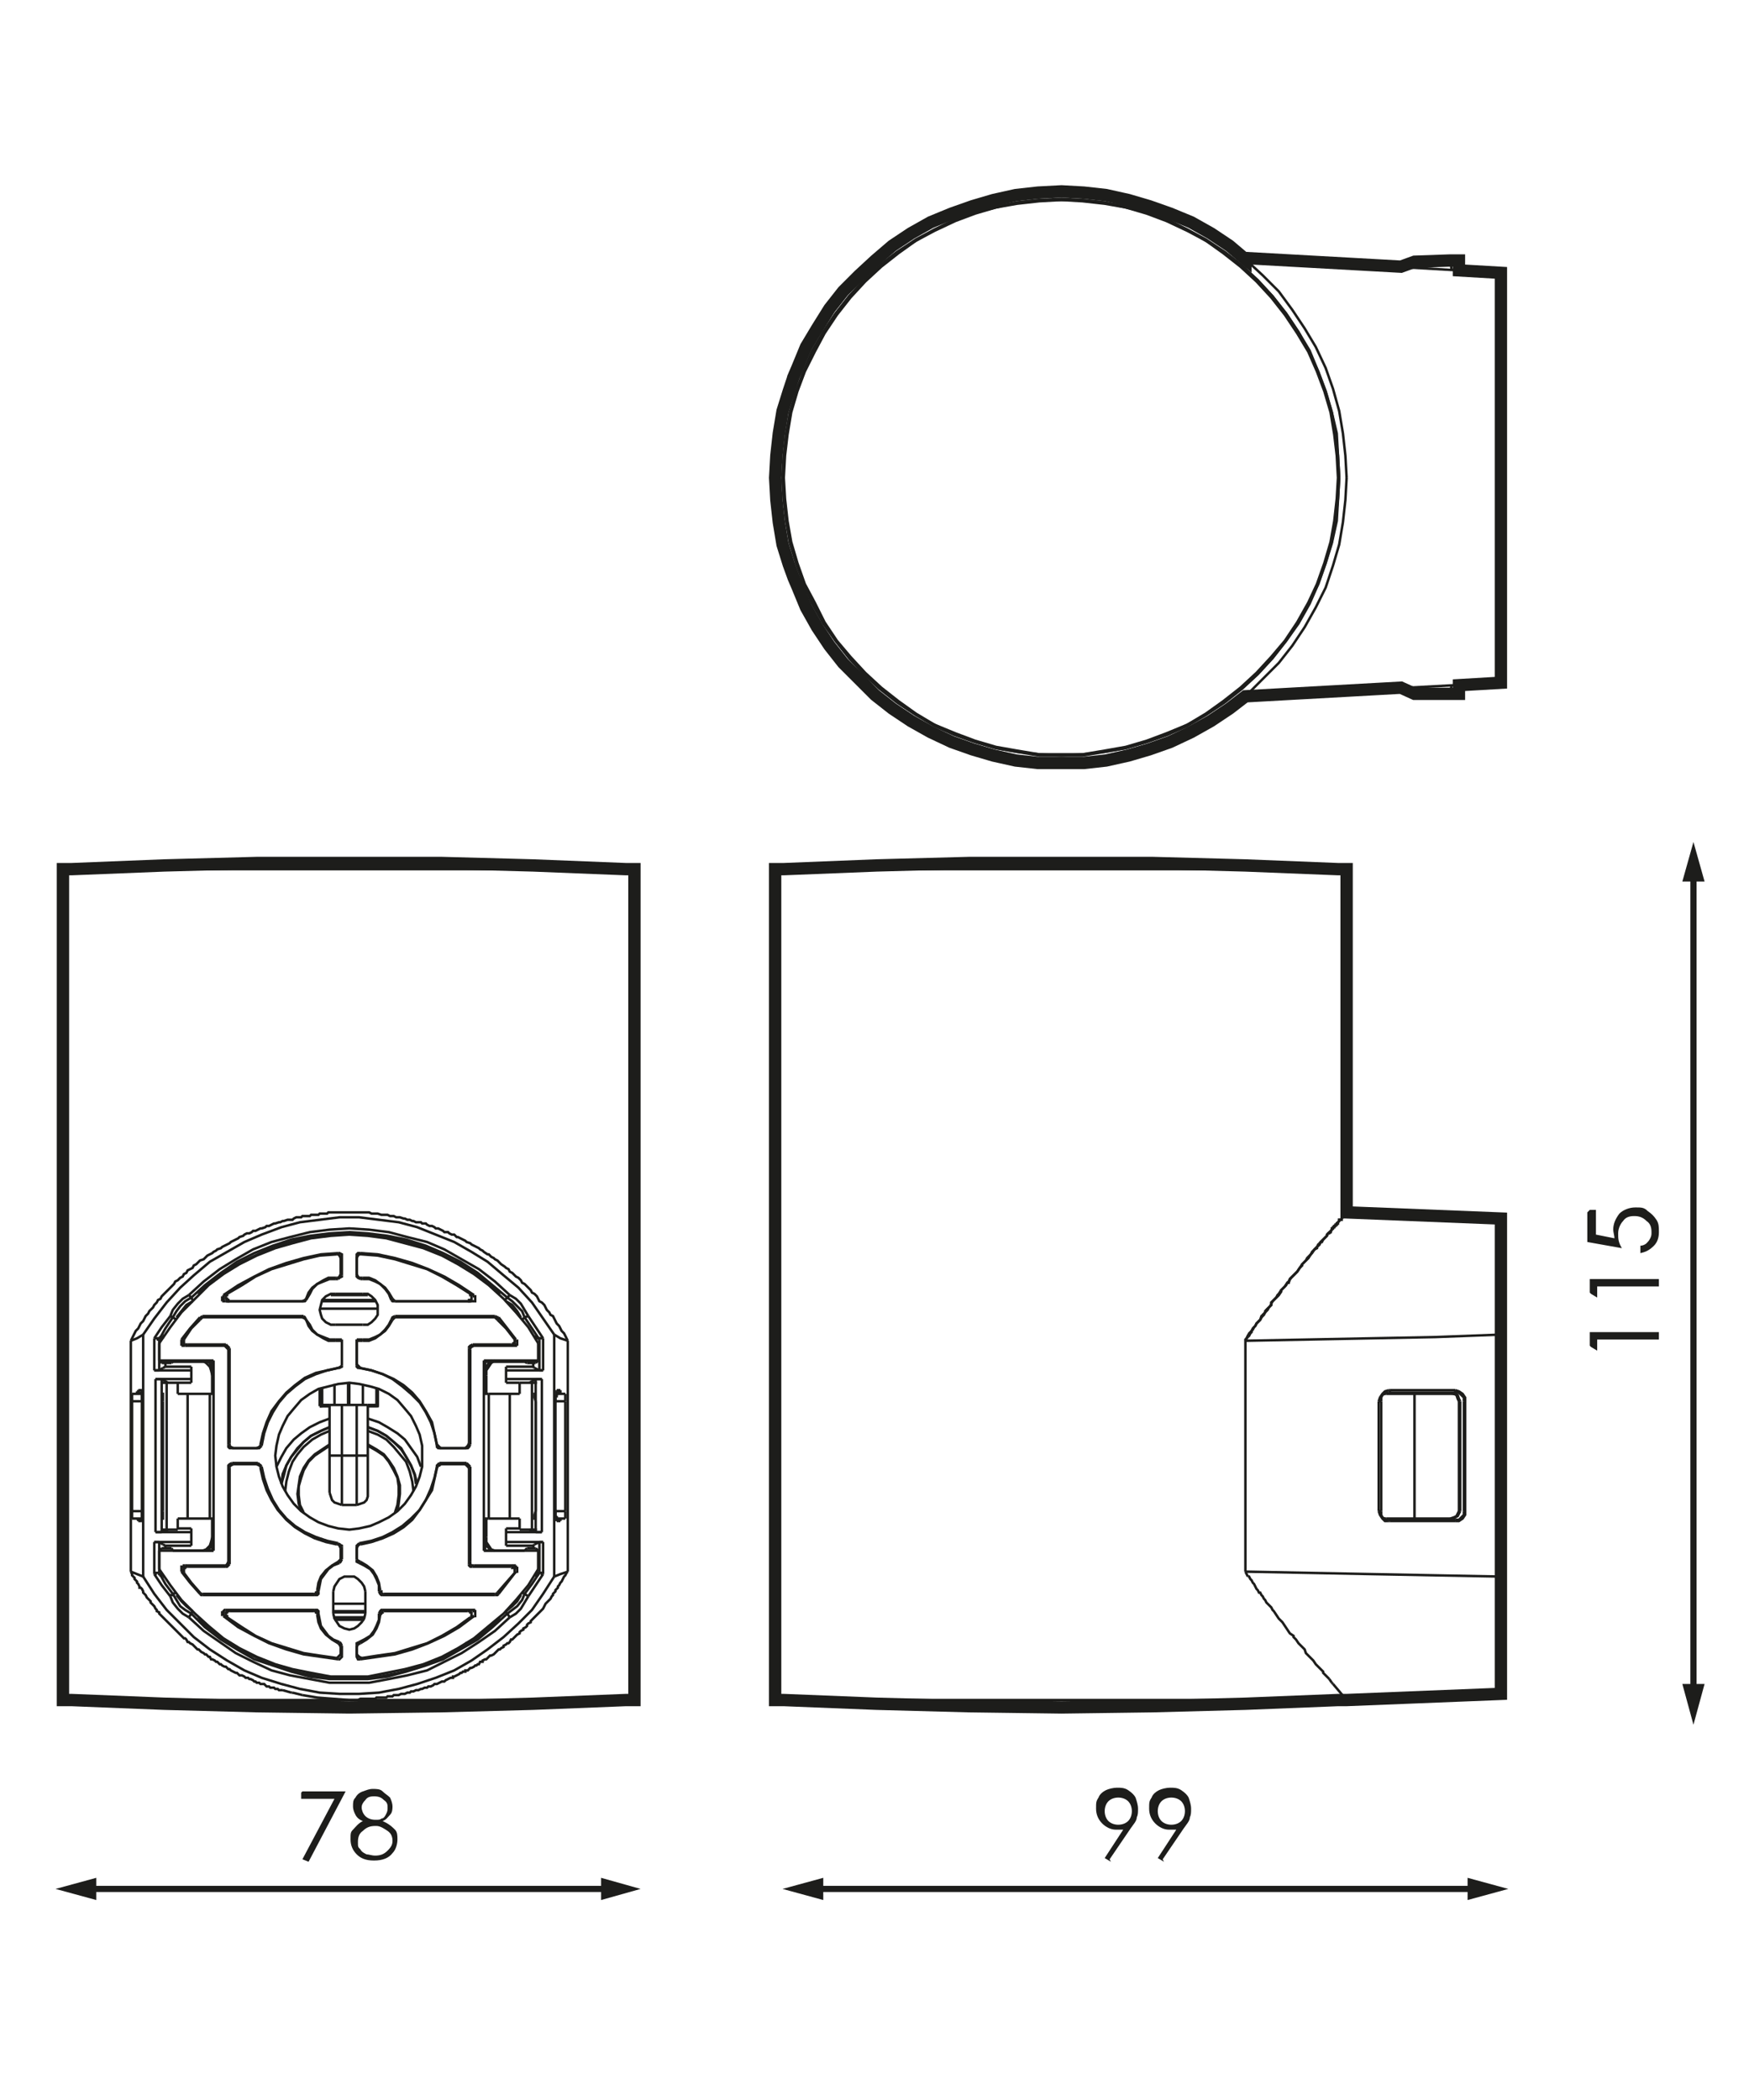 <?xml version="1.0" encoding="UTF-8"?>
<svg id="GRAFICO" xmlns="http://www.w3.org/2000/svg" version="1.1" viewBox="0 0 141.7 170.1">
  <defs>
    <style>
      .cls-1, .cls-2 {
        stroke-miterlimit: 10;
      }

      .cls-1, .cls-2, .cls-3 {
        fill: none;
        stroke: #1d1d1b;
      }

      .cls-4 {
        fill: #1d1d1b;
        stroke-width: 0px;
      }

      .cls-2 {
        stroke-width: .2px;
      }

      .cls-3 {
        stroke-miterlimit: 2;
        stroke-width: .5px;
      }
    </style>
  </defs>
  <g>
    <line class="cls-3" x1="66.1" y1="153" x2="119.5" y2="153"/>
    <polygon class="cls-4" points="66.7 153.9 63.4 153 66.7 152.1 66.7 153.9"/>
    <polygon class="cls-4" points="118.9 153.9 122.2 153 118.9 152.1 118.9 153.9"/>
  </g>
  <g>
    <path class="cls-4" d="M90,150.8l-.5-.3,1.5-2.3c-.2,0-.4,0-.6,0-.4,0-.8-.2-1.1-.5-.3-.3-.5-.7-.5-1.2s0-.6.2-.9c.1-.3.4-.5.6-.6s.6-.2.9-.2.6,0,.9.2.5.4.6.6c.1.3.2.6.2.9s0,.5-.1.7c0,.3-.3.6-.5.9l-1.7,2.5ZM90.6,147.8c.3,0,.6-.1.8-.3s.3-.5.3-.8-.1-.6-.3-.8c-.2-.2-.5-.3-.8-.3s-.6.1-.8.3c-.2.2-.3.5-.3.8s.1.6.3.8c.2.2.5.3.8.3Z"/>
    <path class="cls-4" d="M94.3,150.8l-.5-.3,1.5-2.3c-.2,0-.4,0-.6,0-.4,0-.8-.2-1.1-.5-.3-.3-.5-.7-.5-1.2s0-.6.2-.9c.1-.3.4-.5.6-.6s.6-.2.9-.2.6,0,.9.2.5.4.6.6c.1.3.2.6.2.9s0,.5-.1.7c0,.3-.3.6-.5.9l-1.7,2.5ZM94.9,147.8c.3,0,.6-.1.8-.3s.3-.5.3-.8-.1-.6-.3-.8c-.2-.2-.5-.3-.8-.3s-.6.1-.8.3c-.2.2-.3.5-.3.8s.1.6.3.8c.2.2.5.3.8.3Z"/>
  </g>
  <g>
    <line class="cls-3" x1="7.2" y1="153" x2="49.3" y2="153"/>
    <polygon class="cls-4" points="7.8 153.9 4.5 153 7.8 152.1 7.8 153.9"/>
    <polygon class="cls-4" points="48.7 153.9 51.9 153 48.7 152.1 48.7 153.9"/>
  </g>
  <g>
    <path class="cls-4" d="M24.5,145.1h3.5l-3,5.7-.5-.2,2.6-4.9h-2.7v-.5Z"/>
    <path class="cls-4" d="M31.2,147.6c.4.2.6.4.8.6s.2.5.2.8-.1.8-.4,1.1c-.3.4-.8.6-1.5.6s-1.1-.2-1.4-.5-.5-.7-.5-1.2,0-.6.2-.8c.2-.2.4-.5.8-.7-.3-.1-.5-.3-.6-.5-.1-.2-.2-.4-.2-.7s0-.5.2-.7c.1-.2.3-.4.6-.5s.5-.2.8-.2.6,0,.8.2.4.3.6.5c.1.2.2.5.2.7s0,.5-.2.7-.3.4-.6.5ZM30.4,147.9c-.4,0-.7.1-1,.4-.3.2-.4.5-.4.9s0,.4.2.6c.1.2.3.3.5.4.2,0,.4.1.7.1.4,0,.7-.1,1-.4s.4-.5.4-.8-.1-.6-.4-.8c-.3-.2-.6-.4-.9-.4ZM30.4,145.5c-.3,0-.6,0-.8.3-.2.2-.3.4-.3.6s.1.5.3.7c.2.2.5.3.8.3s.4,0,.5-.1c.2,0,.3-.2.4-.4s.1-.3.1-.5,0-.4-.3-.6c-.2-.2-.4-.3-.8-.3Z"/>
  </g>
  <g>
    <path class="cls-4" d="M128.8,109v-1.1h5.6v.6h-5v.9l-.5-.3Z"/>
    <path class="cls-4" d="M128.8,104.7v-1.1h5.6v.6h-5v.9l-.5-.3Z"/>
    <path class="cls-4" d="M128.8,98h.5v2l1.5.3c0-.2-.1-.5-.1-.7,0-.5.2-.9.5-1.3.3-.3.8-.5,1.3-.5s.7,0,1,.3c.3.2.5.4.7.7s.2.6.2,1-.1.8-.4,1.1c-.3.3-.6.5-1.1.6v-.6c.2,0,.4-.1.5-.2.1-.1.2-.2.3-.4s.1-.3.1-.5c0-.4-.1-.7-.4-.9-.3-.3-.6-.4-1-.4s-.7.1-.9.4c-.2.2-.4.6-.4,1s0,.7.3,1.2l-2.8-.5v-2.4Z"/>
  </g>
  <g>
    <line class="cls-3" x1="137.2" y1="70.8" x2="137.2" y2="137"/>
    <polygon class="cls-4" points="136.3 71.4 137.2 68.2 138.1 71.4 136.3 71.4"/>
    <polygon class="cls-4" points="136.3 136.4 137.2 139.7 138.1 136.4 136.3 136.4"/>
  </g>
  <polygon class="cls-1" points="108.4 137.7 109.1 137.7 121.6 137.2 121.6 127.7 121.6 108.2 121.6 98.7 109.1 98.2 109.1 70.4 108.4 70.4 100.9 70.1 93.4 69.9 86 69.9 78.5 69.9 71 70.1 63.5 70.4 62.8 70.4 62.8 137.7 63.5 137.7 71 138 78.5 138.2 86 138.3 93.4 138.2 100.9 138 108.4 137.7"/>
  <g>
    <g>
      <line class="cls-2" x1="63.9" y1="46.8" x2="63.9" y2="45.6"/>
      <line class="cls-2" x1="64.3" y1="46.8" x2="63.9" y2="46.8"/>
      <polyline class="cls-2" points="63.9 31.7 63.9 30.5 64.3 30.5"/>
    </g>
    <polyline class="cls-2" points="109.1 38.7 109 36.9 108.8 35.1 108.5 33.3 108 31.5 107.4 29.8 106.6 28.1 105.7 26.6 104.7 25.1 103.6 23.6 102.3 22.3 101 21.1 99.6 19.9 98.1 18.9 96.5 18 94.8 17.3 93.1 16.7 91.4 16.2 89.6 15.8 87.8 15.6 86 15.5 84.1 15.6 82.3 15.8 80.5 16.2 78.8 16.7 77.1 17.3 75.4 18 73.8 18.9 72.3 19.9 70.9 21.1 69.6 22.3 68.3 23.6 67.2 25.1 66.2 26.6 65.3 28.1 64.6 29.8 63.9 31.5 63.4 33.3 63.1 35.1 62.9 36.9 62.8 38.7 62.9 40.5 63.1 42.3 63.4 44.1 63.9 45.8 64.6 47.6 65.3 49.2 66.2 50.8 67.2 52.3 68.3 53.7 69.6 55 70.9 56.3 72.3 57.4 73.8 58.4 75.4 59.3 77.1 60.1 78.8 60.7 80.5 61.2 82.3 61.6 84.1 61.8 86 61.8 87.8 61.8 89.6 61.6 91.4 61.2 93.1 60.7 94.8 60.1 96.5 59.3 98.1 58.4 99.6 57.4 101 56.3 102.3 55 103.6 53.7 104.7 52.3 105.7 50.8 106.6 49.2 107.4 47.6 108 45.8 108.5 44.1 108.8 42.3 109 40.5 109.1 38.7"/>
    <polyline class="cls-2" points="108.5 38.7 108.4 36.9 108.3 35.1 107.9 33.4 107.4 31.7 106.8 30.1 106.1 28.4 105.2 26.9 104.2 25.4 103.1 24 101.9 22.7 100.6 21.5 99.2 20.4 97.7 19.4 96.2 18.6 94.6 17.8 92.9 17.2 91.2 16.7 89.5 16.4 87.7 16.2 86 16.1 84.2 16.2 82.4 16.4 80.7 16.7 79 17.2 77.3 17.8 75.7 18.6 74.2 19.4 72.7 20.4 71.3 21.5 70 22.7 68.8 24 67.7 25.4 66.7 26.9 65.8 28.4 65.1 30.1 64.5 31.7 64 33.4 63.7 35.1 63.5 36.9 63.4 38.7 63.5 40.5 63.7 42.2 64 44 64.5 45.6 65.1 47.3 65.8 48.9 66.7 50.5 67.7 51.9 68.8 53.3 70 54.6 71.3 55.8 72.7 56.9 74.2 57.9 75.7 58.8 77.3 59.5 79 60.1 80.7 60.6 82.4 60.9 84.2 61.2 86 61.2 87.7 61.2 89.5 60.9 91.2 60.6 92.9 60.1 94.6 59.5 96.2 58.8 97.7 57.9 99.2 56.9 100.6 55.8 101.9 54.6 103.1 53.3 104.2 51.9 105.2 50.5 106.1 48.9 106.8 47.3 107.4 45.6 107.9 44 108.3 42.2 108.4 40.5 108.5 38.7"/>
    <polyline class="cls-2" points="108.5 38.7 108.4 36.9 108.2 35.1 107.9 33.4 107.4 31.7 106.8 30.1 106 28.4 105.2 26.9 104.2 25.4 103.1 24 101.9 22.7 100.6 21.5 99.2 20.4 97.7 19.5 96.2 18.6 94.6 17.9 92.9 17.2 91.2 16.8 89.5 16.4 87.7 16.2 86 16.2 84.2 16.2 82.4 16.4 80.7 16.8 79 17.2 77.3 17.9 75.7 18.6 74.2 19.5 72.7 20.4 71.3 21.5 70 22.7 68.8 24 67.7 25.4 66.7 26.9 65.9 28.4 65.1 30.1 64.5 31.7 64 33.4 63.7 35.1 63.5 36.9 63.4 38.7 63.5 40.4 63.7 42.2 64 43.9 64.5 45.6 65.1 47.3 65.9 48.9 66.7 50.4 67.7 51.9 68.8 53.3 70 54.6 71.3 55.8 72.7 56.9 74.2 57.9 75.7 58.7 77.3 59.5 79 60.1 80.7 60.6 82.4 60.9 84.2 61.1 86 61.2 87.7 61.1 89.5 60.9 91.2 60.6 92.9 60.1 94.6 59.5 96.2 58.7 97.7 57.9 99.2 56.9 100.6 55.8 101.9 54.6 103.1 53.3 104.2 51.9 105.2 50.4 106 48.9 106.8 47.3 107.4 45.6 107.9 43.9 108.2 42.2 108.4 40.4 108.5 38.7"/>
    <polyline class="cls-2" points="108.4 38.7 108.3 36.9 108.1 35.2 107.8 33.4 107.3 31.7 106.7 30.1 106 28.5 105.1 27 104.1 25.5 103 24.1 101.8 22.8 100.5 21.6 99.1 20.5 97.7 19.5 96.2 18.7 94.5 17.9 92.9 17.3 91.2 16.8 89.5 16.5 87.7 16.3 86 16.2 84.2 16.3 82.4 16.5 80.7 16.8 79 17.3 77.4 17.9 75.7 18.7 74.2 19.5 72.8 20.5 71.4 21.6 70.1 22.8 68.9 24.1 67.8 25.5 66.8 27 66 28.5 65.2 30.1 64.6 31.7 64.1 33.4 63.8 35.2 63.6 36.9 63.5 38.7 63.6 40.4 63.8 42.2 64.1 43.9 64.6 45.6 65.2 47.3 66 48.8 66.8 50.4 67.8 51.9 68.9 53.2 70.1 54.5 71.4 55.7 72.8 56.8 74.2 57.8 75.7 58.7 77.4 59.4 79 60 80.7 60.5 82.4 60.8 84.2 61.1 86 61.1 87.7 61.1 89.5 60.8 91.2 60.5 92.9 60 94.5 59.4 96.2 58.7 97.7 57.8 99.1 56.8 100.5 55.7 101.8 54.5 103 53.2 104.1 51.9 105.1 50.4 106 48.8 106.7 47.3 107.3 45.6 107.8 43.9 108.1 42.2 108.3 40.4 108.4 38.7"/>
    <line class="cls-2" x1="121.6" y1="55.3" x2="100.9" y2="56.4"/>
    <line class="cls-2" x1="118.2" y1="56.2" x2="114.6" y2="56.2"/>
    <line class="cls-2" x1="114.6" y1="21.2" x2="113.5" y2="21.6"/>
    <line class="cls-2" x1="113.5" y1="55.7" x2="114.6" y2="56.2"/>
    <line class="cls-2" x1="114.6" y1="21.2" x2="118.2" y2="21.1"/>
    <line class="cls-2" x1="100.9" y1="20.9" x2="121.6" y2="22.1"/>
    <line class="cls-2" x1="117.5" y1="21.1" x2="117.6" y2="21.8"/>
    <line class="cls-2" x1="118.2" y1="21.1" x2="118.2" y2="21.9"/>
    <line class="cls-2" x1="117.6" y1="55.5" x2="117.5" y2="56.2"/>
    <line class="cls-2" x1="118.2" y1="55.5" x2="118.2" y2="56.2"/>
    <line class="cls-2" x1="121.6" y1="22.1" x2="121.6" y2="55.3"/>
  </g>
  <g>
    <polyline class="cls-2" points="5.1 70.4 5.1 137.7 51.4 137.7 51.4 70.4 5.1 70.4"/>
    <polyline class="cls-2" points="50.7 70.4 43.2 70.1 35.8 69.9 28.3 69.8 20.8 69.9 13.3 70.1 5.8 70.4"/>
    <polyline class="cls-2" points="5.8 137.7 13.3 138 20.8 138.2 28.3 138.2 35.8 138.2 43.2 138 50.7 137.7"/>
    <line class="cls-2" x1="36.8" y1="133.8" x2="36.7" y2="133.8"/>
    <line class="cls-2" x1="19.8" y1="133.8" x2="19.8" y2="133.8"/>
    <line class="cls-2" x1="13.9" y1="125.4" x2="14" y2="125.6"/>
    <line class="cls-2" x1="18.8" y1="133.2" x2="18.8" y2="133.2"/>
    <polyline class="cls-2" points="11.5 112.8 11.5 112.8 11.5 112.8 11.5 112.9 11.5 112.9 11.5 113 11.5 113.1 11.5 113.2 11.5 113.3 11.5 113.4 11.5 113.5"/>
    <line class="cls-2" x1="10.6" y1="127.3" x2="10.6" y2="108.6"/>
    <line class="cls-2" x1="10.7" y1="113.5" x2="10.7" y2="122.4"/>
    <line class="cls-2" x1="11.5" y1="113.5" x2="11.5" y2="122.4"/>
    <line class="cls-2" x1="11.6" y1="108.1" x2="11.6" y2="127.7"/>
    <line class="cls-2" x1="12.5" y1="127.5" x2="12.5" y2="124.9"/>
    <line class="cls-2" x1="12.5" y1="111" x2="12.5" y2="108.4"/>
    <line class="cls-2" x1="12.6" y1="111.7" x2="12.6" y2="124.1"/>
    <line class="cls-2" x1="12.9" y1="127.4" x2="12.9" y2="124.9"/>
    <line class="cls-2" x1="12.9" y1="111" x2="12.9" y2="108.5"/>
    <line class="cls-2" x1="12.9" y1="108.8" x2="12.9" y2="110.2"/>
    <line class="cls-2" x1="12.9" y1="125.6" x2="12.9" y2="127.1"/>
    <line class="cls-2" x1="13.1" y1="111.7" x2="13.1" y2="124.1"/>
    <line class="cls-2" x1="13.2" y1="122.4" x2="13.2" y2="113.5"/>
    <line class="cls-2" x1="13.4" y1="110.4" x2="13.4" y2="110.7"/>
    <line class="cls-2" x1="13.4" y1="125.2" x2="13.4" y2="125.4"/>
    <line class="cls-2" x1="13.5" y1="112" x2="13.5" y2="123.9"/>
    <polyline class="cls-2" points="11.5 122.4 11.5 122.5 11.5 122.6 11.5 122.7 11.5 122.8 11.5 122.9 11.5 122.9 11.5 123 11.5 123.1 11.5 123.1 11.5 123.1 11.5 123.2"/>
    <line class="cls-2" x1="27" y1="131" x2="29.5" y2="131"/>
    <line class="cls-2" x1="27" y1="130.6" x2="29.6" y2="130.6"/>
    <line class="cls-2" x1="27" y1="130.5" x2="29.6" y2="130.5"/>
    <line class="cls-2" x1="37.9" y1="130.5" x2="31.1" y2="130.5"/>
    <line class="cls-2" x1="18.6" y1="130.5" x2="25.4" y2="130.5"/>
    <line class="cls-2" x1="18.3" y1="130.4" x2="25.5" y2="130.4"/>
    <line class="cls-2" x1="31" y1="130.4" x2="38.2" y2="130.4"/>
    <line class="cls-2" x1="27" y1="129.9" x2="29.6" y2="129.9"/>
    <line class="cls-2" x1="40.1" y1="129.2" x2="31" y2="129.2"/>
    <line class="cls-2" x1="25.5" y1="129.2" x2="16.4" y2="129.2"/>
    <line class="cls-2" x1="40.1" y1="129.1" x2="31.1" y2="129.1"/>
    <line class="cls-2" x1="16.4" y1="129.1" x2="25.4" y2="129.1"/>
    <line class="cls-2" x1="13.2" y1="125.1" x2="12.9" y2="124.9"/>
    <line class="cls-2" x1="13.2" y1="125.1" x2="13.4" y2="125.2"/>
    <line class="cls-2" x1="18.3" y1="126.9" x2="18.2" y2="126.8"/>
    <line class="cls-2" x1="17.2" y1="125.6" x2="17.3" y2="125.6"/>
    <line class="cls-2" x1="18.6" y1="126.7" x2="18.5" y2="126.5"/>
    <polyline class="cls-2" points="11.5 112.7 11.5 112.7 11.5 112.7 11.5 112.8"/>
    <line class="cls-2" x1="14.4" y1="112" x2="14.4" y2="112.9"/>
    <line class="cls-2" x1="14.4" y1="123" x2="14.4" y2="123.9"/>
    <line class="cls-2" x1="15.2" y1="112.9" x2="15.2" y2="123"/>
    <line class="cls-2" x1="15.5" y1="125.2" x2="15.5" y2="123.8"/>
    <line class="cls-2" x1="15.5" y1="112" x2="15.5" y2="110.7"/>
    <line class="cls-2" x1="17" y1="112.9" x2="17" y2="123"/>
    <line class="cls-2" x1="17.2" y1="124.5" x2="17.2" y2="123"/>
    <line class="cls-2" x1="17.2" y1="112.9" x2="17.2" y2="111.4"/>
    <line class="cls-2" x1="17.2" y1="125.6" x2="17.2" y2="123"/>
    <line class="cls-2" x1="17.2" y1="112.9" x2="17.2" y2="110.3"/>
    <line class="cls-2" x1="17.3" y1="125.6" x2="17.3" y2="110.2"/>
    <line class="cls-2" x1="18.8" y1="102.7" x2="18.8" y2="102.6"/>
    <line class="cls-2" x1="13.9" y1="110.4" x2="14" y2="110.3"/>
    <line class="cls-2" x1="12.6" y1="124.1" x2="13.1" y2="124.1"/>
    <line class="cls-2" x1="43.7" y1="124.9" x2="44" y2="124.9"/>
    <line class="cls-2" x1="41.4" y1="126.9" x2="38.3" y2="126.9"/>
    <line class="cls-2" x1="18.3" y1="126.9" x2="15.2" y2="126.9"/>
    <line class="cls-2" x1="41.6" y1="126.8" x2="38.4" y2="126.8"/>
    <line class="cls-2" x1="18.2" y1="126.8" x2="15" y2="126.8"/>
    <line class="cls-2" x1="43.6" y1="125.6" x2="39.2" y2="125.6"/>
    <line class="cls-2" x1="17.3" y1="125.6" x2="12.9" y2="125.6"/>
    <line class="cls-2" x1="42.5" y1="125.6" x2="39.3" y2="125.6"/>
    <line class="cls-2" x1="17.2" y1="125.6" x2="14" y2="125.6"/>
    <line class="cls-2" x1="13.1" y1="125.4" x2="13.9" y2="125.4"/>
    <line class="cls-2" x1="42.7" y1="125.4" x2="43.4" y2="125.4"/>
    <line class="cls-2" x1="43.2" y1="125.2" x2="41" y2="125.2"/>
    <line class="cls-2" x1="15.5" y1="125.2" x2="13.4" y2="125.2"/>
    <line class="cls-2" x1="12.5" y1="124.9" x2="15.5" y2="124.9"/>
    <line class="cls-2" x1="41" y1="124.9" x2="44" y2="124.9"/>
    <line class="cls-2" x1="43.9" y1="124.1" x2="41" y2="124.1"/>
    <line class="cls-2" x1="15.5" y1="124.1" x2="12.6" y2="124.1"/>
    <line class="cls-2" x1="14.4" y1="123.9" x2="13.1" y2="123.9"/>
    <line class="cls-2" x1="42.1" y1="123.9" x2="43.5" y2="123.9"/>
    <line class="cls-2" x1="14.4" y1="123.8" x2="15.5" y2="123.8"/>
    <line class="cls-2" x1="41" y1="123.8" x2="42.1" y2="123.8"/>
    <line class="cls-2" x1="12.5" y1="124.9" x2="12.9" y2="124.9"/>
    <line class="cls-2" x1="43.4" y1="124.1" x2="43.9" y2="124.1"/>
    <line class="cls-2" x1="25.5" y1="129.2" x2="25.4" y2="129.1"/>
    <line class="cls-2" x1="18.5" y1="118.8" x2="18.6" y2="118.9"/>
    <line class="cls-2" x1="18.5" y1="126.5" x2="18.5" y2="118.8"/>
    <line class="cls-2" x1="18.5" y1="117" x2="18.5" y2="109.3"/>
    <line class="cls-2" x1="18.6" y1="109.2" x2="18.6" y2="116.9"/>
    <line class="cls-2" x1="18.6" y1="118.9" x2="18.6" y2="126.7"/>
    <line class="cls-2" x1="18.3" y1="108.9" x2="18.2" y2="109"/>
    <line class="cls-2" x1="17.2" y1="110.3" x2="17.3" y2="110.2"/>
    <line class="cls-2" x1="18.6" y1="109.2" x2="18.5" y2="109.3"/>
    <line class="cls-2" x1="12.9" y1="111" x2="13.2" y2="110.8"/>
    <line class="cls-2" x1="13.2" y1="110.8" x2="13.4" y2="110.7"/>
    <line class="cls-2" x1="45.4" y1="123.2" x2="45.1" y2="123.2"/>
    <line class="cls-2" x1="11.5" y1="123.2" x2="11.2" y2="123.2"/>
    <line class="cls-2" x1="45.3" y1="123.1" x2="45.1" y2="123.1"/>
    <line class="cls-2" x1="11.5" y1="123.1" x2="11.3" y2="123.1"/>
    <line class="cls-2" x1="39.6" y1="123" x2="39.2" y2="123"/>
    <line class="cls-2" x1="17.3" y1="123" x2="17" y2="123"/>
    <line class="cls-2" x1="10.7" y1="123" x2="11.5" y2="123"/>
    <line class="cls-2" x1="14.4" y1="123" x2="17" y2="123"/>
    <line class="cls-2" x1="39.6" y1="123" x2="42.1" y2="123"/>
    <line class="cls-2" x1="45.1" y1="123" x2="45.8" y2="123"/>
    <line class="cls-2" x1="10.7" y1="122.4" x2="11.5" y2="122.4"/>
    <line class="cls-2" x1="45" y1="122.4" x2="45.8" y2="122.4"/>
    <line class="cls-2" x1="45" y1="122.4" x2="45.1" y2="122.4"/>
    <line class="cls-2" x1="11.5" y1="122.4" x2="11.5" y2="122.4"/>
    <line class="cls-2" x1="27.7" y1="121.9" x2="28.9" y2="121.9"/>
    <line class="cls-2" x1="18.8" y1="118.5" x2="18.9" y2="118.6"/>
    <line class="cls-2" x1="31" y1="130.4" x2="31.1" y2="130.5"/>
    <line class="cls-2" x1="12.9" y1="110.2" x2="13.1" y2="110.4"/>
    <line class="cls-2" x1="28.9" y1="103.3" x2="28.9" y2="103.2"/>
    <line class="cls-2" x1="29.2" y1="103.6" x2="29.3" y2="103.5"/>
    <line class="cls-2" x1="18.6" y1="116.9" x2="18.5" y2="117"/>
    <line class="cls-2" x1="18.9" y1="117.3" x2="18.8" y2="117.3"/>
    <line class="cls-2" x1="18.9" y1="118.6" x2="20.8" y2="118.6"/>
    <line class="cls-2" x1="35.7" y1="118.6" x2="37.7" y2="118.6"/>
    <line class="cls-2" x1="18.8" y1="118.5" x2="20.9" y2="118.5"/>
    <line class="cls-2" x1="35.6" y1="118.5" x2="37.8" y2="118.5"/>
    <line class="cls-2" x1="29.8" y1="117.9" x2="26.7" y2="117.9"/>
    <line class="cls-2" x1="37.8" y1="117.3" x2="35.6" y2="117.3"/>
    <line class="cls-2" x1="20.9" y1="117.3" x2="18.8" y2="117.3"/>
    <line class="cls-2" x1="37.7" y1="117.3" x2="35.7" y2="117.3"/>
    <line class="cls-2" x1="20.8" y1="117.3" x2="18.9" y2="117.3"/>
    <line class="cls-2" x1="13.6" y1="112" x2="13.1" y2="111.7"/>
    <line class="cls-2" x1="25.9" y1="112.5" x2="25.9" y2="113.9"/>
    <line class="cls-2" x1="26" y1="112.5" x2="26" y2="113.8"/>
    <line class="cls-2" x1="26.1" y1="112.4" x2="26.1" y2="113.9"/>
    <line class="cls-2" x1="26.7" y1="113.8" x2="26.7" y2="120.9"/>
    <line class="cls-2" x1="27" y1="130.7" x2="27" y2="128.9"/>
    <line class="cls-2" x1="27.1" y1="113.8" x2="27.1" y2="112.1"/>
    <line class="cls-2" x1="27.2" y1="108.5" x2="27.2" y2="108.6"/>
    <line class="cls-2" x1="27.2" y1="103.6" x2="27.2" y2="103.5"/>
    <line class="cls-2" x1="27.6" y1="101.9" x2="27.6" y2="103.2"/>
    <line class="cls-2" x1="27.6" y1="125.4" x2="27.6" y2="126.3"/>
    <line class="cls-2" x1="27.6" y1="134" x2="27.6" y2="133.4"/>
    <line class="cls-2" x1="27.7" y1="101.8" x2="27.7" y2="103.3"/>
    <line class="cls-2" x1="27.7" y1="108.5" x2="27.7" y2="110.6"/>
    <line class="cls-2" x1="27.7" y1="113.8" x2="27.7" y2="121.9"/>
    <line class="cls-2" x1="27.7" y1="125.3" x2="27.7" y2="126.3"/>
    <line class="cls-2" x1="27.7" y1="133.3" x2="27.7" y2="134.1"/>
    <line class="cls-2" x1="28.2" y1="113.8" x2="28.2" y2="112"/>
    <line class="cls-2" x1="28.3" y1="113.8" x2="28.3" y2="112"/>
    <line class="cls-2" x1="12.9" y1="125.6" x2="13.1" y2="125.4"/>
    <line class="cls-2" x1="25.9" y1="113.8" x2="26" y2="113.8"/>
    <line class="cls-2" x1="25.9" y1="113.9" x2="25.9" y2="113.9"/>
    <line class="cls-2" x1="26" y1="113.9" x2="26.1" y2="113.9"/>
    <line class="cls-2" x1="25.9" y1="113.9" x2="26.7" y2="113.9"/>
    <line class="cls-2" x1="29.8" y1="113.9" x2="30.6" y2="113.9"/>
    <line class="cls-2" x1="26.1" y1="113.9" x2="26.7" y2="113.9"/>
    <line class="cls-2" x1="29.8" y1="113.9" x2="30.5" y2="113.9"/>
    <line class="cls-2" x1="26" y1="113.8" x2="26.7" y2="113.8"/>
    <line class="cls-2" x1="29.8" y1="113.8" x2="30.6" y2="113.8"/>
    <line class="cls-2" x1="29.8" y1="113.8" x2="26.7" y2="113.8"/>
    <line class="cls-2" x1="11.5" y1="113.5" x2="11.5" y2="113.5"/>
    <line class="cls-2" x1="45" y1="113.5" x2="45.1" y2="113.5"/>
    <line class="cls-2" x1="45.8" y1="113.5" x2="45" y2="113.5"/>
    <line class="cls-2" x1="11.5" y1="113.5" x2="10.7" y2="113.5"/>
    <line class="cls-2" x1="45.8" y1="112.9" x2="45.1" y2="112.9"/>
    <line class="cls-2" x1="39.6" y1="112.9" x2="39.2" y2="112.9"/>
    <polyline class="cls-2" points="17.3 112.9 17 112.9 14.4 112.9"/>
    <line class="cls-2" x1="11.5" y1="112.9" x2="10.7" y2="112.9"/>
    <line class="cls-2" x1="39.6" y1="112.9" x2="42.1" y2="112.9"/>
    <line class="cls-2" x1="11.3" y1="112.8" x2="11.5" y2="112.8"/>
    <line class="cls-2" x1="45.1" y1="112.8" x2="45.3" y2="112.8"/>
    <line class="cls-2" x1="43.4" y1="124.1" x2="42.9" y2="123.9"/>
    <line class="cls-2" x1="18.8" y1="102.6" x2="18.8" y2="102.8"/>
    <line class="cls-2" x1="36.7" y1="133.7" x2="36.8" y2="133.8"/>
    <line class="cls-2" x1="37.8" y1="133.2" x2="37.7" y2="133.1"/>
    <line class="cls-2" x1="19.8" y1="102.2" x2="19.8" y2="102.1"/>
    <line class="cls-2" x1="28.9" y1="113.8" x2="28.9" y2="121.9"/>
    <line class="cls-2" x1="28.9" y1="134.1" x2="28.9" y2="133.3"/>
    <line class="cls-2" x1="28.9" y1="126.3" x2="28.9" y2="125.3"/>
    <line class="cls-2" x1="28.9" y1="110.6" x2="28.9" y2="108.5"/>
    <line class="cls-2" x1="28.9" y1="103.3" x2="28.9" y2="101.8"/>
    <line class="cls-2" x1="28.9" y1="101.9" x2="28.9" y2="103.2"/>
    <line class="cls-2" x1="28.9" y1="134" x2="28.9" y2="133.4"/>
    <line class="cls-2" x1="28.9" y1="126.3" x2="28.9" y2="125.4"/>
    <line class="cls-2" x1="28.9" y1="110.5" x2="28.9" y2="108.6"/>
    <line class="cls-2" x1="29.4" y1="108.5" x2="29.4" y2="108.6"/>
    <line class="cls-2" x1="29.4" y1="103.6" x2="29.4" y2="103.5"/>
    <line class="cls-2" x1="29.4" y1="113.8" x2="29.4" y2="112.1"/>
    <line class="cls-2" x1="29.6" y1="128.9" x2="29.6" y2="130.7"/>
    <line class="cls-2" x1="29.8" y1="120.9" x2="29.8" y2="113.8"/>
    <line class="cls-2" x1="30.5" y1="113.9" x2="30.5" y2="112.4"/>
    <line class="cls-2" x1="30.6" y1="113.8" x2="30.6" y2="112.5"/>
    <line class="cls-2" x1="30.6" y1="113.9" x2="30.6" y2="112.5"/>
    <line class="cls-2" x1="36.8" y1="102.1" x2="36.7" y2="102.2"/>
    <line class="cls-2" x1="18.8" y1="133.1" x2="18.8" y2="133.2"/>
    <line class="cls-2" x1="19.8" y1="133.8" x2="19.8" y2="133.7"/>
    <line class="cls-2" x1="37.7" y1="102.8" x2="37.8" y2="102.6"/>
    <line class="cls-2" x1="13.6" y1="123.9" x2="13.1" y2="124.1"/>
    <line class="cls-2" x1="43.4" y1="111.7" x2="43.9" y2="111.7"/>
    <line class="cls-2" x1="12.9" y1="111" x2="12.5" y2="111"/>
    <line class="cls-2" x1="11.2" y1="112.6" x2="11.5" y2="112.6"/>
    <line class="cls-2" x1="45.1" y1="112.6" x2="45.4" y2="112.6"/>
    <line class="cls-2" x1="42.1" y1="112" x2="41" y2="112"/>
    <polyline class="cls-2" points="15.5 112 14.4 112 13.1 112"/>
    <line class="cls-2" x1="42.1" y1="112" x2="43.5" y2="112"/>
    <line class="cls-2" x1="12.6" y1="111.7" x2="15.5" y2="111.7"/>
    <line class="cls-2" x1="41" y1="111.7" x2="43.9" y2="111.7"/>
    <line class="cls-2" x1="44" y1="111" x2="41" y2="111"/>
    <line class="cls-2" x1="15.5" y1="111" x2="12.5" y2="111"/>
    <line class="cls-2" x1="13.4" y1="110.7" x2="15.5" y2="110.7"/>
    <line class="cls-2" x1="41" y1="110.7" x2="43.2" y2="110.7"/>
    <line class="cls-2" x1="43.4" y1="110.4" x2="42.7" y2="110.4"/>
    <line class="cls-2" x1="13.9" y1="110.4" x2="13.1" y2="110.4"/>
    <line class="cls-2" x1="14" y1="110.3" x2="17.2" y2="110.3"/>
    <line class="cls-2" x1="39.3" y1="110.3" x2="42.5" y2="110.3"/>
    <line class="cls-2" x1="12.9" y1="110.2" x2="17.3" y2="110.2"/>
    <line class="cls-2" x1="39.2" y1="110.2" x2="43.6" y2="110.2"/>
    <line class="cls-2" x1="15" y1="109" x2="18.2" y2="109"/>
    <line class="cls-2" x1="38.4" y1="109" x2="41.6" y2="109"/>
    <line class="cls-2" x1="44" y1="111" x2="43.7" y2="111"/>
    <line class="cls-2" x1="12.6" y1="111.7" x2="13.1" y2="111.7"/>
    <line class="cls-2" x1="30.5" y1="113.9" x2="30.5" y2="113.9"/>
    <line class="cls-2" x1="30.6" y1="113.9" x2="30.6" y2="113.9"/>
    <line class="cls-2" x1="30.6" y1="113.8" x2="30.6" y2="113.8"/>
    <line class="cls-2" x1="43.4" y1="125.4" x2="43.6" y2="125.6"/>
    <line class="cls-2" x1="28.9" y1="108.6" x2="28.9" y2="108.5"/>
    <line class="cls-2" x1="37.8" y1="117.3" x2="37.7" y2="117.3"/>
    <line class="cls-2" x1="38.1" y1="117" x2="38" y2="116.9"/>
    <line class="cls-2" x1="43.4" y1="111.7" x2="42.9" y2="112"/>
    <line class="cls-2" x1="15.2" y1="108.9" x2="18.3" y2="108.9"/>
    <line class="cls-2" x1="38.3" y1="108.9" x2="41.4" y2="108.9"/>
    <line class="cls-2" x1="29.4" y1="108.6" x2="28.9" y2="108.6"/>
    <line class="cls-2" x1="27.7" y1="108.6" x2="27.2" y2="108.6"/>
    <line class="cls-2" x1="29.4" y1="108.5" x2="28.9" y2="108.5"/>
    <line class="cls-2" x1="27.7" y1="108.5" x2="27.2" y2="108.5"/>
    <line class="cls-2" x1="29.4" y1="107.3" x2="27.2" y2="107.3"/>
    <line class="cls-2" x1="40.1" y1="106.7" x2="32" y2="106.7"/>
    <line class="cls-2" x1="16.4" y1="106.7" x2="24.5" y2="106.7"/>
    <line class="cls-2" x1="16.4" y1="106.6" x2="24.6" y2="106.6"/>
    <line class="cls-2" x1="32" y1="106.6" x2="40.1" y2="106.6"/>
    <line class="cls-2" x1="30.6" y1="106" x2="25.9" y2="106"/>
    <line class="cls-2" x1="38.2" y1="105.4" x2="32" y2="105.4"/>
    <line class="cls-2" x1="24.6" y1="105.4" x2="18.3" y2="105.4"/>
    <line class="cls-2" x1="37.9" y1="105.4" x2="32" y2="105.4"/>
    <line class="cls-2" x1="18.6" y1="105.4" x2="24.5" y2="105.4"/>
    <line class="cls-2" x1="30.4" y1="105.4" x2="26.1" y2="105.4"/>
    <line class="cls-2" x1="28.3" y1="105.3" x2="26.1" y2="105.3"/>
    <line class="cls-2" x1="27.3" y1="103.5" x2="27.4" y2="103.6"/>
    <line class="cls-2" x1="27.6" y1="103.2" x2="27.7" y2="103.3"/>
    <line class="cls-2" x1="38" y1="126.7" x2="38" y2="118.9"/>
    <line class="cls-2" x1="38" y1="116.9" x2="38" y2="109.2"/>
    <line class="cls-2" x1="38.1" y1="109.3" x2="38.1" y2="117"/>
    <line class="cls-2" x1="38.1" y1="118.8" x2="38.1" y2="126.5"/>
    <line class="cls-2" x1="39.2" y1="110.2" x2="39.2" y2="125.6"/>
    <line class="cls-2" x1="39.3" y1="110.3" x2="39.3" y2="112.9"/>
    <line class="cls-2" x1="39.3" y1="123" x2="39.3" y2="125.6"/>
    <line class="cls-2" x1="39.4" y1="111.4" x2="39.4" y2="112.9"/>
    <line class="cls-2" x1="39.4" y1="123" x2="39.4" y2="124.5"/>
    <line class="cls-2" x1="39.6" y1="112.9" x2="39.6" y2="123"/>
    <line class="cls-2" x1="43.4" y1="110.4" x2="43.6" y2="110.2"/>
    <line class="cls-2" x1="25.4" y1="130.5" x2="25.5" y2="130.4"/>
    <line class="cls-2" x1="37.7" y1="118.6" x2="37.8" y2="118.5"/>
    <line class="cls-2" x1="38" y1="118.9" x2="38.1" y2="118.8"/>
    <line class="cls-2" x1="19.8" y1="102.1" x2="19.8" y2="102.1"/>
    <line class="cls-2" x1="30.4" y1="105.3" x2="26.2" y2="105.3"/>
    <line class="cls-2" x1="29.8" y1="104.9" x2="26.8" y2="104.9"/>
    <line class="cls-2" x1="27.2" y1="104.8" x2="29.4" y2="104.8"/>
    <line class="cls-2" x1="27.2" y1="103.6" x2="27.4" y2="103.6"/>
    <line class="cls-2" x1="29.2" y1="103.6" x2="29.4" y2="103.6"/>
    <line class="cls-2" x1="27.2" y1="103.5" x2="27.3" y2="103.5"/>
    <line class="cls-2" x1="29.3" y1="103.5" x2="29.4" y2="103.5"/>
    <line class="cls-2" x1="36.7" y1="102.1" x2="36.8" y2="102.1"/>
    <line class="cls-2" x1="43.3" y1="110.8" x2="43.2" y2="110.7"/>
    <line class="cls-2" x1="43.3" y1="110.8" x2="43.7" y2="111"/>
    <line class="cls-2" x1="38" y1="109.2" x2="38.1" y2="109.3"/>
    <line class="cls-2" x1="39.3" y1="110.3" x2="39.2" y2="110.2"/>
    <line class="cls-2" x1="38.3" y1="108.9" x2="38.4" y2="109"/>
    <line class="cls-2" x1="41" y1="125.2" x2="41" y2="123.8"/>
    <line class="cls-2" x1="41" y1="112" x2="41" y2="110.7"/>
    <line class="cls-2" x1="41.3" y1="123" x2="41.3" y2="112.9"/>
    <line class="cls-2" x1="42.1" y1="123.9" x2="42.1" y2="123"/>
    <line class="cls-2" x1="42.1" y1="112.9" x2="42.1" y2="112"/>
    <line class="cls-2" x1="43.1" y1="123.9" x2="43.1" y2="112"/>
    <line class="cls-2" x1="43.2" y1="125.4" x2="43.2" y2="125.2"/>
    <line class="cls-2" x1="43.2" y1="110.7" x2="43.2" y2="110.4"/>
    <line class="cls-2" x1="43.4" y1="122.4" x2="43.4" y2="113.5"/>
    <line class="cls-2" x1="43.4" y1="111.7" x2="43.4" y2="124.1"/>
    <line class="cls-2" x1="31.1" y1="129.1" x2="31" y2="129.2"/>
    <line class="cls-2" x1="42.7" y1="110.4" x2="42.5" y2="110.3"/>
    <line class="cls-2" x1="37.8" y1="102.6" x2="37.8" y2="102.7"/>
    <polyline class="cls-2" points="45.1 123.2 45.1 123.1 45.1 123.1 45.1 123.1 45.1 123 45.1 122.9 45.1 122.9 45 122.8 45 122.7 45 122.6 45 122.5 45 122.4"/>
    <line class="cls-2" x1="43.6" y1="127.1" x2="43.6" y2="125.6"/>
    <line class="cls-2" x1="43.6" y1="110.2" x2="43.6" y2="108.8"/>
    <line class="cls-2" x1="43.7" y1="127.4" x2="43.7" y2="124.9"/>
    <line class="cls-2" x1="43.7" y1="111" x2="43.7" y2="108.5"/>
    <line class="cls-2" x1="43.9" y1="111.7" x2="43.9" y2="124.1"/>
    <line class="cls-2" x1="44" y1="127.5" x2="44" y2="124.9"/>
    <line class="cls-2" x1="44" y1="111" x2="44" y2="108.4"/>
    <line class="cls-2" x1="44.9" y1="127.7" x2="44.9" y2="108.1"/>
    <line class="cls-2" x1="45" y1="122.4" x2="45" y2="113.5"/>
    <line class="cls-2" x1="45.8" y1="122.4" x2="45.8" y2="113.5"/>
    <line class="cls-2" x1="46" y1="127.3" x2="46" y2="108.6"/>
    <polyline class="cls-2" points="45 113.5 45 113.4 45 113.3 45 113.2 45 113.1 45.1 113 45.1 112.9 45.1 112.9 45.1 112.8 45.1 112.8 45.1 112.8 45.1 112.7 45.1 112.7"/>
    <line class="cls-2" x1="37.8" y1="133.2" x2="37.8" y2="133.2"/>
    <line class="cls-2" x1="38" y1="126.7" x2="38.1" y2="126.5"/>
    <line class="cls-2" x1="39.3" y1="125.6" x2="39.2" y2="125.6"/>
    <line class="cls-2" x1="38.3" y1="126.9" x2="38.4" y2="126.8"/>
    <line class="cls-2" x1="42.7" y1="125.4" x2="42.5" y2="125.6"/>
    <line class="cls-2" x1="43.7" y1="124.9" x2="43.3" y2="125.1"/>
    <line class="cls-2" x1="43.3" y1="125.1" x2="43.2" y2="125.2"/>
    <line class="cls-2" x1="15.5" y1="105.1" x2="15.3" y2="104.9"/>
    <line class="cls-2" x1="29.3" y1="101.6" x2="29.2" y2="101.5"/>
    <line class="cls-2" x1="28.9" y1="101.9" x2="28.9" y2="101.8"/>
    <line class="cls-2" x1="15.6" y1="105.3" x2="15.5" y2="105.1"/>
    <line class="cls-2" x1="15.5" y1="130.7" x2="15.6" y2="130.5"/>
    <line class="cls-2" x1="11.5" y1="122.6" x2="11.5" y2="122.4"/>
    <line class="cls-2" x1="11.5" y1="113.4" x2="11.5" y2="113.3"/>
    <polyline class="cls-2" points="42.8 129.3 42.5 129.1 42.3 129"/>
    <line class="cls-2" x1="41.8" y1="108.5" x2="41.7" y2="108.5"/>
    <line class="cls-2" x1="41.6" y1="109" x2="41.4" y2="108.9"/>
    <line class="cls-2" x1="17.2" y1="124.5" x2="17.2" y2="124.5"/>
    <line class="cls-2" x1="11.5" y1="122.7" x2="11.5" y2="122.6"/>
    <line class="cls-2" x1="11.5" y1="123.1" x2="11.5" y2="123.2"/>
    <polyline class="cls-2" points="11.3 123.1 11.2 123.1 11.2 123.2"/>
    <line class="cls-2" x1="27.6" y1="125.4" x2="27.7" y2="125.3"/>
    <line class="cls-2" x1="27.3" y1="125.1" x2="27.4" y2="125"/>
    <line class="cls-2" x1="11.5" y1="113.3" x2="11.5" y2="113.2"/>
    <line class="cls-2" x1="11.5" y1="112.8" x2="11.5" y2="112.8"/>
    <polyline class="cls-2" points="11.2 112.6 11.2 112.7 11.3 112.8"/>
    <line class="cls-2" x1="38.4" y1="104.9" x2="38.1" y2="104.8"/>
    <line class="cls-2" x1="38.2" y1="105.4" x2="37.9" y2="105.4"/>
    <line class="cls-2" x1="35.7" y1="118.6" x2="35.6" y2="118.5"/>
    <line class="cls-2" x1="35.4" y1="118.9" x2="35.4" y2="118.8"/>
    <line class="cls-2" x1="11.5" y1="122.8" x2="11.5" y2="122.9"/>
    <line class="cls-2" x1="27.6" y1="133.4" x2="27.7" y2="133.3"/>
    <line class="cls-2" x1="27.7" y1="126.3" x2="27.6" y2="126.3"/>
    <line class="cls-2" x1="27.4" y1="133.1" x2="27.5" y2="133"/>
    <line class="cls-2" x1="27.5" y1="126.6" x2="27.4" y2="126.5"/>
    <line class="cls-2" x1="13.2" y1="127.7" x2="13.3" y2="127.7"/>
    <polyline class="cls-2" points="13.8 129.3 14 129.8 14.4 130.3 14.8 130.7 15.3 131"/>
    <polyline class="cls-2" points="14 129.1 14.3 129.6 14.6 130.1 15 130.4 15.5 130.7"/>
    <polyline class="cls-2" points="14.3 129.2 14.7 129.7 15.1 130.1 15.6 130.5"/>
    <polyline class="cls-2" points="16.4 125.6 16.7 125.5 17 125.2 17.1 124.9 17.2 124.5"/>
    <polyline class="cls-2" points="16.7 125.6 17 125.4 17.1 125.2 17.2 124.9"/>
    <polyline class="cls-2" points="16.2 129.1 16.3 129.2 16.4 129.2"/>
    <polyline class="cls-2" points="16.2 129 16.3 129.1 16.4 129.1"/>
    <polyline class="cls-2" points="27.6 133.4 27.5 133.2 27.4 133.1"/>
    <polyline class="cls-2" points="27.4 126.5 27.5 126.4 27.6 126.3"/>
    <polyline class="cls-2" points="27.5 126.6 27.6 126.5 27.7 126.3"/>
    <polyline class="cls-2" points="27.7 133.3 27.6 133.1 27.5 133"/>
    <polyline class="cls-2" points="27.6 125.4 27.5 125.2 27.5 125.1 27.3 125.1"/>
    <polyline class="cls-2" points="27.7 125.3 27.7 125.2 27.5 125.1 27.4 125"/>
    <polyline class="cls-2" points="27.4 134.4 27.5 134.4 27.7 134.2 27.7 134.1"/>
    <polyline class="cls-2" points="27.3 134.3 27.4 134.2 27.5 134.1 27.6 134"/>
    <polyline class="cls-2" points="25.5 129.2 25.7 129.2 25.8 129.1 25.8 128.9"/>
    <polyline class="cls-2" points="25.8 130.7 25.8 130.5 25.7 130.4 25.5 130.4"/>
    <line class="cls-2" x1="43.3" y1="127.7" x2="43.3" y2="127.6"/>
    <line class="cls-2" x1="43.3" y1="108.2" x2="43.3" y2="108.2"/>
    <line class="cls-2" x1="11.5" y1="113" x2="11.5" y2="113"/>
    <line class="cls-2" x1="32" y1="106.7" x2="32" y2="106.6"/>
    <line class="cls-2" x1="31.8" y1="106.9" x2="31.7" y2="106.9"/>
    <line class="cls-2" x1="13.3" y1="108.2" x2="13.2" y2="108.2"/>
    <polyline class="cls-2" points="15.3 104.9 14.8 105.2 14.4 105.6 14 106.1 13.8 106.6"/>
    <polyline class="cls-2" points="15.5 105.1 15 105.4 14.6 105.8 14.3 106.2 14 106.7"/>
    <polyline class="cls-2" points="15.6 105.4 15.1 105.7 14.7 106.2 14.3 106.7"/>
    <polyline class="cls-2" points="27.2 103.5 26.6 103.5 26.2 103.7 25.7 104 25.3 104.3 25 104.7 24.8 105.2"/>
    <polyline class="cls-2" points="24.8 106.9 25 107.4 25.3 107.8 25.7 108.1 26.2 108.4 26.6 108.6 27.2 108.6"/>
    <polyline class="cls-2" points="24.8 106.9 25.1 107.3 25.3 107.7 25.7 108.1 26.2 108.3 26.7 108.5 27.2 108.5"/>
    <polyline class="cls-2" points="27.2 103.6 26.7 103.6 26.2 103.8 25.7 104 25.3 104.4 25.1 104.8 24.8 105.3"/>
    <polyline class="cls-2" points="27.2 104.8 26.8 104.8 26.4 105 26.1 105.3 26 105.7 25.9 106.1 26 106.5 26.1 106.8 26.4 107.1 26.8 107.3 27.2 107.3"/>
    <polyline class="cls-2" points="17.2 111.4 17.1 111 17 110.7 16.7 110.4 16.4 110.2"/>
    <polyline class="cls-2" points="17.2 110.9 17.1 110.7 17 110.4 16.7 110.2"/>
    <polyline class="cls-2" points="26.7 120.9 26.8 121.2 26.9 121.5 27.1 121.7 27.4 121.8 27.7 121.9 27.4 121.8 27.1 121.7 26.9 121.5 26.8 121.2 26.7 120.9"/>
    <polyline class="cls-2" points="27.4 110.8 27.5 110.8 27.7 110.7 27.7 110.6"/>
    <polyline class="cls-2" points="27.4 110.8 27.6 110.7 27.7 110.6"/>
    <polyline class="cls-2" points="16.4 106.6 16.3 106.7 16.2 106.7"/>
    <polyline class="cls-2" points="16.4 106.7 16.3 106.8 16.2 106.9"/>
    <polyline class="cls-2" points="24.5 105.4 24.7 105.3 24.8 105.2"/>
    <polyline class="cls-2" points="24.8 106.9 24.7 106.8 24.5 106.7"/>
    <polyline class="cls-2" points="24.8 106.9 24.7 106.7 24.6 106.6"/>
    <polyline class="cls-2" points="24.6 105.4 24.7 105.4 24.8 105.3"/>
    <polyline class="cls-2" points="20.8 117.3 21 117.2 21.1 117.1 21.1 117"/>
    <polyline class="cls-2" points="21.1 118.9 21.1 118.7 21 118.7 20.8 118.6"/>
    <polyline class="cls-2" points="21.2 118.8 21.1 118.7 21 118.6 20.9 118.5"/>
    <polyline class="cls-2" points="20.9 117.3 21 117.3 21.1 117.2 21.2 117.1"/>
    <polyline class="cls-2" points="26 113.8 26 113.9 26.1 113.9"/>
    <line class="cls-2" x1="42.5" y1="106.7" x2="42.8" y2="106.6"/>
    <line class="cls-2" x1="15.3" y1="131" x2="15.5" y2="130.7"/>
    <line class="cls-2" x1="29.2" y1="134.4" x2="29.3" y2="134.3"/>
    <line class="cls-2" x1="28.9" y1="134.1" x2="28.9" y2="134"/>
    <line class="cls-2" x1="42.3" y1="106.9" x2="42.5" y2="106.7"/>
    <line class="cls-2" x1="41.7" y1="127.4" x2="41.8" y2="127.3"/>
    <line class="cls-2" x1="41.4" y1="126.9" x2="41.6" y2="126.8"/>
    <line class="cls-2" x1="38.1" y1="131" x2="38.4" y2="130.9"/>
    <line class="cls-2" x1="37.9" y1="130.5" x2="38.2" y2="130.4"/>
    <line class="cls-2" x1="35.6" y1="117.3" x2="35.7" y2="117.3"/>
    <line class="cls-2" x1="35.4" y1="117.1" x2="35.4" y2="117"/>
    <line class="cls-2" x1="17.2" y1="111.4" x2="17.2" y2="111.3"/>
    <line class="cls-2" x1="32" y1="105.4" x2="32" y2="105.4"/>
    <line class="cls-2" x1="31.7" y1="105.3" x2="31.8" y2="105.2"/>
    <polyline class="cls-2" points="27.7 101.8 27.7 101.6 27.5 101.5 27.4 101.5"/>
    <polyline class="cls-2" points="27.6 101.9 27.5 101.7 27.4 101.6 27.3 101.6"/>
    <line class="cls-2" x1="14.3" y1="129" x2="14" y2="129.1"/>
    <line class="cls-2" x1="14.9" y1="108.5" x2="14.7" y2="108.5"/>
    <line class="cls-2" x1="15.2" y1="108.9" x2="15" y2="109"/>
    <line class="cls-2" x1="18.4" y1="104.8" x2="18.1" y2="104.9"/>
    <line class="cls-2" x1="18.6" y1="105.4" x2="18.3" y2="105.4"/>
    <polyline class="cls-2" points="25.7 130.8 25.8 131.4 26 131.9 26.4 132.4 26.9 132.8 27.4 133.1"/>
    <polyline class="cls-2" points="29.2 133.1 29.7 132.8 30.2 132.4 30.5 131.9 30.7 131.4 30.8 130.8"/>
    <polyline class="cls-2" points="30.8 128.8 30.7 128.2 30.5 127.7 30.2 127.2 29.7 126.8 29.2 126.5"/>
    <polyline class="cls-2" points="27.4 126.5 26.9 126.8 26.4 127.2 26 127.7 25.8 128.2 25.7 128.8"/>
    <polyline class="cls-2" points="25.8 130.7 25.9 131.2 26 131.7 26.3 132.1 26.6 132.5 27 132.8 27.5 133"/>
    <polyline class="cls-2" points="30.7 128.9 30.7 128.4 30.5 127.9 30.3 127.5 30 127.1 29.5 126.8 29.1 126.6"/>
    <polyline class="cls-2" points="27.5 126.6 27 126.8 26.6 127.1 26.3 127.5 26 127.9 25.9 128.4 25.8 128.9"/>
    <polyline class="cls-2" points="29.1 133 29.5 132.8 30 132.5 30.3 132.1 30.5 131.7 30.7 131.2 30.7 130.7"/>
    <polyline class="cls-2" points="27 130.7 27.1 131.1 27.3 131.4 27.5 131.7 27.9 131.9 28.3 132 28.7 131.9 29 131.7 29.3 131.4 29.5 131.1 29.6 130.7"/>
    <polyline class="cls-2" points="29.6 128.9 29.5 128.5 29.3 128.2 29 127.9 28.7 127.7 28.3 127.7 27.9 127.7 27.5 127.9 27.3 128.2 27.1 128.5 27 128.9"/>
    <polyline class="cls-2" points="29.2 133.1 29 133.2 28.9 133.4"/>
    <polyline class="cls-2" points="29.1 133 28.9 133.1 28.9 133.3"/>
    <polyline class="cls-2" points="28.9 134.1 28.9 134.2 29 134.4 29.2 134.4"/>
    <polyline class="cls-2" points="28.9 134 29 134.1 29.1 134.2 29.3 134.3"/>
    <polyline class="cls-2" points="31 130.4 30.9 130.4 30.8 130.5 30.7 130.7"/>
    <polyline class="cls-2" points="30.7 128.9 30.8 129.1 30.9 129.2 31 129.2"/>
    <polyline class="cls-2" points="34.1 118.8 33.8 118 33.3 117.3 32.8 116.6 32.2 116.1 31.4 115.6 30.7 115.2 29.8 114.9"/>
    <polyline class="cls-2" points="26.7 114.9 25.9 115.2 25.1 115.6 24.4 116.1 23.8 116.6 23.2 117.3 22.8 118 22.4 118.8"/>
    <polyline class="cls-2" points="26.7 115.6 26 115.9 25.2 116.3 24.6 116.8 24.1 117.3 23.6 118 23.2 118.7 22.9 119.4 22.8 120.2"/>
    <polyline class="cls-2" points="33.8 120.2 33.6 119.4 33.3 118.7 32.9 118 32.5 117.3 31.9 116.8 31.3 116.3 30.6 115.9 29.8 115.6"/>
    <polyline class="cls-2" points="33.7 120.2 33.6 119.5 33.3 118.7 32.9 118 32.5 117.4 31.9 116.8 31.3 116.3 30.6 115.9 29.8 115.6"/>
    <polyline class="cls-2" points="26.7 115.6 26 115.9 25.2 116.3 24.6 116.8 24.1 117.4 23.6 118 23.2 118.7 23 119.5 22.8 120.2"/>
    <polyline class="cls-2" points="33.5 120.8 33.4 120 33.2 119.2 32.9 118.4 32.4 117.8 31.9 117.2 31.3 116.6 30.6 116.2 29.8 115.9"/>
    <polyline class="cls-2" points="26.7 115.9 26 116.2 25.3 116.6 24.6 117.2 24.1 117.8 23.7 118.4 23.4 119.2 23.2 120 23.1 120.8"/>
    <polyline class="cls-2" points="32.2 122.4 32.3 121.8 32.4 121 32.4 120.3 32.2 119.6 31.9 118.9 31.5 118.3 31.1 117.8 30.5 117.4 29.8 117"/>
    <polyline class="cls-2" points="26.7 117 26.1 117.4 25.5 117.8 25 118.3 24.6 118.9 24.3 119.6 24.2 120.3 24.1 121 24.2 121.8 24.4 122.4"/>
    <polyline class="cls-2" points="32 122.5 32.2 121.9 32.3 121.1 32.3 120.4 32.2 119.7 31.9 119.1 31.5 118.4 31.1 117.9 30.5 117.5 29.8 117.1"/>
    <polyline class="cls-2" points="26.7 117.1 26.1 117.5 25.5 117.9 25 118.4 24.6 119.1 24.4 119.7 24.2 120.4 24.2 121.1 24.3 121.9 24.6 122.5"/>
    <polyline class="cls-2" points="28.9 121.9 29.2 121.8 29.5 121.7 29.7 121.5 29.8 121.2 29.8 120.9 29.8 121.2 29.7 121.5 29.5 121.7 29.2 121.8 28.9 121.9"/>
    <polyline class="cls-2" points="28.9 126.3 29 126.4 29.2 126.5"/>
    <polyline class="cls-2" points="28.9 126.3 28.9 126.5 29.1 126.6"/>
    <polyline class="cls-2" points="29.2 125.1 29.1 125.1 29 125.2 28.9 125.4"/>
    <polyline class="cls-2" points="29.1 125 29 125.1 28.9 125.2 28.9 125.3"/>
    <line class="cls-2" x1="29.2" y1="126.5" x2="29.1" y2="126.6"/>
    <line class="cls-2" x1="45.1" y1="122.9" x2="45.1" y2="122.8"/>
    <line class="cls-2" x1="29.1" y1="133" x2="29.2" y2="133.1"/>
    <polyline class="cls-2" points="44.9 108.1 44 106.8 43.1 105.5 42 104.3 40.8 103.3 39.5 102.2 38.2 101.4 36.8 100.6 35.3 100 33.8 99.4 32.3 99 30.7 98.8 29.1 98.6 27.5 98.6 25.9 98.8 24.3 99 22.8 99.4 21.2 100 19.8 100.6 18.4 101.4 17 102.2 15.7 103.3 14.6 104.3 13.5 105.5 12.5 106.8 11.6 108.1"/>
    <polyline class="cls-2" points="11.6 127.7 12.5 129.1 13.5 130.4 14.6 131.5 15.7 132.6 17 133.6 18.4 134.5 19.8 135.3 21.2 135.9 22.8 136.4 24.3 136.8 25.9 137.1 27.5 137.2 29.1 137.2 30.7 137.1 32.3 136.8 33.8 136.4 35.3 135.9 36.8 135.3 38.2 134.5 39.5 133.6 40.8 132.6 42 131.5 43.1 130.4 44 129.1 44.9 127.7"/>
    <polyline class="cls-2" points="42.8 129.3 43.4 128.4 44 127.5"/>
    <polyline class="cls-2" points="44 108.4 43.4 107.5 42.8 106.6"/>
    <polyline class="cls-2" points="15.3 131 16.5 132.1 17.8 133 19.1 133.9 20.5 134.6 22 135.3 23.5 135.7 25.1 136 26.7 136.3 28.3 136.3 29.9 136.3 31.5 136 33 135.7 34.6 135.3 36 134.6 37.4 133.9 38.8 133 40.1 132.1 41.3 131"/>
    <polyline class="cls-2" points="41.3 104.9 40.1 103.8 38.8 102.8 37.4 102 36 101.2 34.6 100.6 33 100.2 31.5 99.8 29.9 99.6 28.3 99.5 26.7 99.6 25.1 99.8 23.5 100.2 22 100.6 20.5 101.2 19.1 102 17.8 102.8 16.5 103.8 15.3 104.9"/>
    <polyline class="cls-2" points="13.8 106.6 13.1 107.5 12.5 108.4"/>
    <polyline class="cls-2" points="12.5 127.5 13.1 128.4 13.8 129.3"/>
    <polyline class="cls-2" points="12.9 127.4 13.4 128.3 14 129.1"/>
    <polyline class="cls-2" points="14 106.7 13.4 107.6 12.9 108.5"/>
    <polyline class="cls-2" points="41.1 105.1 39.9 104.1 38.7 103.1 37.3 102.2 35.9 101.5 34.5 100.9 32.9 100.4 31.4 100.1 29.8 99.9 28.3 99.8 26.7 99.9 25.1 100.1 23.6 100.4 22.1 100.9 20.6 101.5 19.2 102.2 17.9 103.1 16.6 104.1 15.5 105.1"/>
    <polyline class="cls-2" points="15.5 130.7 16.6 131.8 17.9 132.8 19.2 133.6 20.6 134.4 22.1 134.9 23.6 135.4 25.1 135.8 26.7 136 28.3 136 29.8 136 31.4 135.8 32.9 135.4 34.5 134.9 35.9 134.4 37.3 133.6 38.7 132.8 39.9 131.8 41.1 130.7"/>
    <polyline class="cls-2" points="43.7 108.5 43.1 107.6 42.5 106.7"/>
    <polyline class="cls-2" points="42.5 129.1 43.1 128.3 43.7 127.4"/>
    <line class="cls-2" x1="36.8" y1="133.8" x2="37.8" y2="133.2"/>
    <line class="cls-2" x1="18.8" y1="133.2" x2="19.8" y2="133.8"/>
    <line class="cls-2" x1="37.8" y1="102.6" x2="36.8" y2="102.1"/>
    <line class="cls-2" x1="19.8" y1="102.1" x2="18.8" y2="102.6"/>
    <polyline class="cls-2" points="37.8 133.2 38.7 132.6 39.6 131.9 40.5 131.1"/>
    <polyline class="cls-2" points="18.8 102.7 17.8 103.3 16.9 104 16.1 104.7"/>
    <polyline class="cls-2" points="16.1 131.1 16.9 131.9 17.8 132.6 18.8 133.2"/>
    <polyline class="cls-2" points="40.5 104.7 39.6 104 38.7 103.3 37.8 102.7"/>
    <polyline class="cls-2" points="19.8 133.8 21.3 134.5 22.8 135.1 24.3 135.5 25.9 135.8 27.5 135.9 29.1 135.9 30.7 135.8 32.3 135.5 33.8 135.1 35.3 134.5 36.7 133.8"/>
    <polyline class="cls-2" points="36.7 102.1 35.3 101.4 33.8 100.8 32.3 100.4 30.7 100.1 29.1 99.9 27.5 99.9 25.9 100.1 24.3 100.4 22.8 100.8 21.3 101.4 19.8 102.1"/>
    <polyline class="cls-2" points="12.9 127.1 13.8 128.4 14.7 129.6 15.8 130.7 16.9 131.7 18.1 132.7 19.4 133.5 20.8 134.2 22.3 134.8 23.7 135.2 25.2 135.5 26.8 135.8 28.3 135.8 29.8 135.8 31.3 135.5 32.8 135.2 34.3 134.8 35.8 134.2 37.1 133.5 38.4 132.7 39.6 131.7 40.8 130.7 41.8 129.6 42.8 128.4 43.6 127.1"/>
    <polyline class="cls-2" points="43.6 108.8 42.8 107.5 41.8 106.3 40.8 105.2 39.6 104.1 38.4 103.2 37.1 102.4 35.8 101.7 34.3 101.1 32.8 100.7 31.3 100.3 29.8 100.1 28.3 100 26.8 100.1 25.2 100.3 23.7 100.7 22.3 101.1 20.8 101.7 19.4 102.4 18.1 103.2 16.9 104.1 15.8 105.2 14.7 106.3 13.8 107.5 12.9 108.8"/>
    <polyline class="cls-2" points="41.8 108.5 41.1 107.6 40.4 106.7"/>
    <polyline class="cls-2" points="16.2 106.7 15.4 107.6 14.7 108.5"/>
    <polyline class="cls-2" points="40.4 129.1 41.1 128.2 41.8 127.3"/>
    <polyline class="cls-2" points="14.7 127.3 15.4 128.2 16.2 129.1"/>
    <polyline class="cls-2" points="29.2 134.4 30.6 134.2 32 134 33.4 133.6 34.7 133.1 36 132.5 37.2 131.8 38.4 130.9"/>
    <polyline class="cls-2" points="27.4 101.5 26 101.6 24.6 101.9 23.2 102.3 21.8 102.8 20.6 103.4 19.3 104.1 18.1 104.9"/>
    <polyline class="cls-2" points="38.4 104.9 37.2 104.1 36 103.4 34.7 102.8 33.4 102.3 32 101.9 30.6 101.6 29.2 101.5"/>
    <polyline class="cls-2" points="18.1 130.9 19.3 131.8 20.6 132.5 21.8 133.1 23.2 133.6 24.6 134 26 134.2 27.4 134.4"/>
    <polyline class="cls-2" points="38.1 104.8 37 104.1 35.8 103.4 34.6 102.8 33.3 102.4 32 102 30.6 101.7 29.3 101.6"/>
    <polyline class="cls-2" points="27.3 101.6 25.9 101.7 24.6 102 23.3 102.4 22 102.8 20.7 103.4 19.6 104.1 18.4 104.8"/>
    <polyline class="cls-2" points="18.4 131 19.6 131.8 20.7 132.5 22 133.1 23.3 133.5 24.6 133.9 25.9 134.1 27.3 134.3"/>
    <polyline class="cls-2" points="29.3 134.3 30.6 134.1 32 133.9 33.3 133.5 34.6 133.1 35.8 132.5 37 131.8 38.1 131"/>
    <polyline class="cls-2" points="40.3 129 41 128.2 41.7 127.4"/>
    <polyline class="cls-2" points="14.9 127.4 15.5 128.2 16.2 129"/>
    <polyline class="cls-2" points="41.7 108.5 41 107.6 40.3 106.9"/>
    <polyline class="cls-2" points="16.2 106.9 15.5 107.6 14.9 108.5"/>
    <polyline class="cls-2" points="29.2 125.1 30.1 124.9 31 124.6 31.9 124.2 32.7 123.7 33.4 123.1 34 122.3 34.5 121.5 35 120.7 35.2 119.8 35.4 118.9"/>
    <polyline class="cls-2" points="21.1 118.9 21.3 119.8 21.6 120.7 22 121.5 22.5 122.3 23.2 123.1 23.9 123.7 24.7 124.2 25.5 124.6 26.4 124.9 27.3 125.1"/>
    <polyline class="cls-2" points="35.4 117 35.2 116.1 35 115.2 34.5 114.3 34 113.5 33.4 112.8 32.7 112.2 31.9 111.7 31 111.3 30.1 111 29.2 110.8"/>
    <polyline class="cls-2" points="27.4 110.8 26.5 111 25.6 111.2 24.7 111.6 23.9 112.2 23.2 112.8 22.6 113.5 22 114.3 21.6 115.2 21.3 116.1 21.1 117"/>
    <polyline class="cls-2" points="35.4 117.1 35.2 116.1 34.9 115.2 34.5 114.4 34 113.6 33.3 112.9 32.6 112.3 31.8 111.7 31 111.3 30.1 111 29.1 110.8"/>
    <polyline class="cls-2" points="27.4 110.8 26.5 111 25.6 111.3 24.7 111.7 23.9 112.3 23.2 112.9 22.6 113.6 22.1 114.4 21.7 115.2 21.4 116.1 21.2 117.1"/>
    <polyline class="cls-2" points="29.1 125 30.1 124.8 31 124.5 31.8 124.1 32.6 123.6 33.3 123 34 122.3 34.5 121.5 34.9 120.6 35.2 119.7 35.4 118.8"/>
    <polyline class="cls-2" points="21.2 118.8 21.4 119.7 21.7 120.6 22.1 121.5 22.6 122.3 23.2 123 23.9 123.6 24.7 124.1 25.6 124.5 26.5 124.8 27.4 125"/>
    <polyline class="cls-2" points="34.2 117.9 34.2 117.1 34 116.2 33.7 115.5 33.3 114.7 32.8 114.1 32.2 113.4 31.5 112.9 30.7 112.5 30 112.3 29.1 112.1 28.3 112 27.4 112.1 26.6 112.3 25.8 112.5 25.1 112.9 24.4 113.4 23.8 114.1 23.3 114.7 22.9 115.5 22.6 116.2 22.4 117.1 22.3 117.9 22.4 118.8 22.6 119.6 22.9 120.4 23.3 121.1 23.8 121.8 24.4 122.4 25.1 122.9 25.8 123.3 26.6 123.6 27.4 123.8 28.3 123.9 29.1 123.8 30 123.6 30.7 123.3 31.5 122.9 32.2 122.4 32.8 121.8 33.3 121.1 33.7 120.4 34 119.6 34.2 118.8 34.2 117.9"/>
    <polyline class="cls-2" points="24.5 137.3 25.7 137.5 27 137.6 28.3 137.7"/>
    <line class="cls-2" x1="23.7" y1="137.1" x2="24.5" y2="137.3"/>
    <line class="cls-2" x1="22.9" y1="136.9" x2="23.6" y2="137.1"/>
    <line class="cls-2" x1="13.2" y1="108.2" x2="13.2" y2="108.2"/>
    <line class="cls-2" x1="13.2" y1="127.6" x2="13.2" y2="127.7"/>
    <polyline class="cls-2" points="31.8 105.2 31.5 104.7 31.2 104.3 30.8 104 30.4 103.7 29.9 103.5 29.4 103.5"/>
    <polyline class="cls-2" points="29.4 108.6 29.9 108.6 30.4 108.4 30.8 108.1 31.2 107.8 31.5 107.4 31.8 106.9"/>
    <polyline class="cls-2" points="29.4 108.5 29.9 108.5 30.4 108.3 30.8 108.1 31.2 107.7 31.5 107.3 31.7 106.9"/>
    <polyline class="cls-2" points="31.7 105.3 31.5 104.8 31.2 104.4 30.8 104 30.4 103.8 29.9 103.6 29.4 103.6"/>
    <polyline class="cls-2" points="29.4 107.3 29.8 107.3 30.1 107.1 30.4 106.8 30.6 106.5 30.6 106.1 30.6 105.7 30.4 105.3 30.1 105 29.8 104.8 29.4 104.8"/>
    <polyline class="cls-2" points="28.9 110.5 29 110.6 29.1 110.7 29.2 110.8"/>
    <polyline class="cls-2" points="28.9 110.6 28.9 110.7 29 110.8 29.1 110.8"/>
    <line class="cls-2" x1="45.1" y1="113" x2="45.1" y2="113"/>
    <line class="cls-2" x1="24.6" y1="106.6" x2="24.5" y2="106.7"/>
    <line class="cls-2" x1="24.8" y1="106.9" x2="24.8" y2="106.9"/>
    <polyline class="cls-2" points="30.5 113.9 30.6 113.9 30.6 113.8"/>
    <polyline class="cls-2" points="31.8 105.2 31.9 105.3 32 105.4"/>
    <polyline class="cls-2" points="32 106.7 31.9 106.8 31.8 106.9"/>
    <polyline class="cls-2" points="31.7 105.3 31.8 105.4 32 105.4"/>
    <polyline class="cls-2" points="32 106.6 31.8 106.7 31.7 106.9"/>
    <line class="cls-2" x1="20.9" y1="118.5" x2="20.8" y2="118.6"/>
    <line class="cls-2" x1="21.2" y1="118.8" x2="21.1" y2="118.9"/>
    <line class="cls-2" x1="28.9" y1="126.3" x2="28.9" y2="126.3"/>
    <line class="cls-2" x1="28.9" y1="133.3" x2="28.9" y2="133.4"/>
    <line class="cls-2" x1="43.3" y1="127.7" x2="43.3" y2="127.7"/>
    <polyline class="cls-2" points="41.3 131 41.8 130.7 42.2 130.3 42.5 129.8 42.8 129.3"/>
    <polyline class="cls-2" points="41.1 130.7 41.5 130.4 41.9 130.1 42.3 129.6 42.5 129.1"/>
    <polyline class="cls-2" points="41 130.5 41.5 130.1 41.9 129.7 42.2 129.2"/>
    <polyline class="cls-2" points="39.4 124.5 39.4 124.9 39.6 125.2 39.8 125.5 40.1 125.6"/>
    <polyline class="cls-2" points="39.3 124.9 39.4 125.2 39.6 125.4 39.9 125.6"/>
    <polyline class="cls-2" points="40.1 129.2 40.3 129.2 40.4 129.1"/>
    <polyline class="cls-2" points="40.1 129.1 40.2 129.1 40.3 129"/>
    <line class="cls-2" x1="43.3" y1="108.2" x2="43.3" y2="108.2"/>
    <polyline class="cls-2" points="42.8 106.6 42.5 106.1 42.2 105.6 41.8 105.2 41.3 104.9"/>
    <polyline class="cls-2" points="42.5 106.7 42.3 106.2 41.9 105.8 41.5 105.4 41.1 105.1"/>
    <polyline class="cls-2" points="42.2 106.7 41.9 106.2 41.5 105.7 41 105.4"/>
    <polyline class="cls-2" points="40.1 110.2 39.8 110.4 39.6 110.7 39.4 111 39.4 111.4"/>
    <polyline class="cls-2" points="39.9 110.2 39.6 110.4 39.4 110.7 39.3 110.9"/>
    <polyline class="cls-2" points="40.4 106.7 40.3 106.7 40.1 106.6"/>
    <polyline class="cls-2" points="40.3 106.9 40.2 106.8 40.1 106.7"/>
    <polyline class="cls-2" points="35.7 118.6 35.6 118.7 35.5 118.7 35.4 118.9"/>
    <polyline class="cls-2" points="35.4 117 35.5 117.1 35.6 117.2 35.7 117.3"/>
    <polyline class="cls-2" points="35.4 117.1 35.4 117.2 35.5 117.3 35.6 117.3"/>
    <polyline class="cls-2" points="35.6 118.5 35.5 118.6 35.4 118.7 35.4 118.8"/>
    <line class="cls-2" x1="28.9" y1="110.5" x2="28.9" y2="110.6"/>
    <line class="cls-2" x1="28.9" y1="125.3" x2="28.9" y2="125.4"/>
    <line class="cls-2" x1="29.2" y1="110.8" x2="29.1" y2="110.8"/>
    <line class="cls-2" x1="29.1" y1="125" x2="29.2" y2="125.1"/>
    <line class="cls-2" x1="39.4" y1="124.5" x2="39.3" y2="124.5"/>
    <line class="cls-2" x1="45" y1="122.6" x2="45" y2="122.7"/>
    <line class="cls-2" x1="45" y1="113.2" x2="45" y2="113.3"/>
    <line class="cls-2" x1="45.1" y1="112.7" x2="45.1" y2="112.7"/>
    <polyline class="cls-2" points="45.4 123.2 45.3 123.1 45.3 123.1"/>
    <polyline class="cls-2" points="45.3 112.8 45.3 112.7 45.4 112.6"/>
    <line class="cls-2" x1="41.3" y1="104.9" x2="41.1" y2="105.1"/>
    <line class="cls-2" x1="27.4" y1="101.5" x2="27.3" y2="101.6"/>
    <line class="cls-2" x1="27.7" y1="101.8" x2="27.6" y2="101.9"/>
    <line class="cls-2" x1="40.9" y1="130.5" x2="41.1" y2="130.7"/>
    <line class="cls-2" x1="41.1" y1="105.1" x2="40.9" y2="105.3"/>
    <line class="cls-2" x1="45" y1="122.4" x2="45" y2="122.6"/>
    <line class="cls-2" x1="45" y1="113.3" x2="45" y2="113.4"/>
    <line class="cls-2" x1="41.1" y1="130.7" x2="41.3" y2="131"/>
    <line class="cls-2" x1="27.3" y1="134.3" x2="27.4" y2="134.4"/>
    <line class="cls-2" x1="27.6" y1="134" x2="27.7" y2="134.1"/>
    <line class="cls-2" x1="14" y1="106.7" x2="14.3" y2="106.9"/>
    <line class="cls-2" x1="14.7" y1="127.3" x2="14.9" y2="127.4"/>
    <line class="cls-2" x1="15" y1="126.8" x2="15.2" y2="126.9"/>
    <line class="cls-2" x1="13.8" y1="106.6" x2="14" y2="106.7"/>
    <line class="cls-2" x1="18.1" y1="130.9" x2="18.4" y2="131"/>
    <line class="cls-2" x1="18.3" y1="130.4" x2="18.6" y2="130.5"/>
    <line class="cls-2" x1="20.8" y1="117.3" x2="20.9" y2="117.3"/>
    <line class="cls-2" x1="21.1" y1="117" x2="21.2" y2="117.1"/>
    <line class="cls-2" x1="39.3" y1="111.3" x2="39.4" y2="111.4"/>
    <line class="cls-2" x1="24.5" y1="105.4" x2="24.6" y2="105.4"/>
    <line class="cls-2" x1="24.8" y1="105.2" x2="24.8" y2="105.3"/>
    <polyline class="cls-2" points="29.2 101.5 29 101.5 28.9 101.6 28.9 101.8"/>
    <polyline class="cls-2" points="29.3 101.6 29.1 101.6 29 101.7 28.9 101.9"/>
    <polyline class="cls-2" points="37.9 105.4 38 105.4 38 105.4 38 105.3 38.1 105.3 38.1 105.3 38.1 105.3 38.2 105.3 38.2 105.3 38.2 105.2 38.2 105.2 38.2 105.2 38.2 105.1 38.2 105.1 38.2 105.1 38.2 105 38.2 105 38.2 104.9 38.2 104.9 38.2 104.9 38.1 104.9 38.1 104.8"/>
    <polyline class="cls-2" points="18.4 104.8 18.4 104.8 18.4 104.9 18.4 104.9 18.4 104.9 18.4 104.9 18.3 104.9 18.3 105 18.3 105 18.3 105.1 18.3 105.1 18.3 105.1 18.3 105.1 18.3 105.2 18.3 105.2 18.4 105.2 18.4 105.3 18.4 105.3 18.4 105.3 18.4 105.3 18.4 105.3 18.5 105.3 18.5 105.3 18.5 105.4 18.6 105.4 18.6 105.4"/>
    <polyline class="cls-2" points="25.7 130.8 25.7 130.8 25.7 130.7 25.7 130.7 25.7 130.6 25.7 130.6 25.6 130.6 25.6 130.6 25.6 130.6 25.6 130.5 25.6 130.5 25.5 130.5 25.5 130.5 25.5 130.5 25.4 130.5"/>
    <polyline class="cls-2" points="18.6 130.5 18.6 130.5 18.5 130.5 18.5 130.5 18.5 130.5 18.4 130.5 18.4 130.6 18.4 130.6 18.4 130.6 18.4 130.6 18.3 130.6 18.3 130.7 18.3 130.7 18.3 130.8 18.3 130.8 18.3 130.8 18.3 130.9 18.3 130.9 18.3 130.9 18.4 130.9 18.4 131 18.4 131 18.4 131 18.4 131"/>
    <polyline class="cls-2" points="31.1 130.5 31.1 130.5 31.1 130.5 31 130.5 31 130.5 31 130.5 31 130.5 31 130.6 30.9 130.6 30.9 130.6 30.9 130.6 30.9 130.6 30.9 130.7 30.9 130.7 30.8 130.8 30.8 130.8"/>
    <polyline class="cls-2" points="38.1 131 38.1 131 38.2 131 38.2 131 38.2 131 38.2 130.9 38.2 130.9 38.2 130.9 38.2 130.9 38.2 130.8 38.2 130.8 38.2 130.8 38.2 130.7 38.2 130.7 38.2 130.7 38.2 130.6 38.2 130.6 38.2 130.6 38.2 130.6 38.1 130.6 38.1 130.5 38.1 130.5 38.1 130.5 38.1 130.5 38 130.5 38 130.5 37.9 130.5"/>
    <polyline class="cls-2" points="41.7 127.4 41.7 127.4 41.7 127.3 41.7 127.3 41.7 127.3 41.7 127.2 41.7 127.2 41.7 127.2 41.7 127.1 41.7 127.1 41.7 127 41.6 127 41.6 127 41.6 127 41.6 127 41.5 127 41.5 126.9 41.5 126.9 41.4 126.9 41.4 126.9"/>
    <polyline class="cls-2" points="30.8 128.8 30.8 128.9 30.9 128.9 30.9 128.9 30.9 129 30.9 129 30.9 129 30.9 129 30.9 129 30.9 129.1 31 129.1 31 129.1 31 129.1 31 129.1 31.1 129.1 31.1 129.1 31.1 129.1 31.1 129.1"/>
    <polyline class="cls-2" points="25.4 129.1 25.5 129.1 25.5 129.1 25.5 129.1 25.6 129.1 25.6 129.1 25.6 129.1 25.6 129 25.7 129 25.7 129 25.7 129 25.7 128.9 25.7 128.9 25.7 128.8"/>
    <polyline class="cls-2" points="15.2 126.9 15.1 126.9 15.1 126.9 15.1 126.9 15 126.9 15 127 15 127 14.9 127 14.9 127 14.9 127.1 14.9 127.1 14.9 127.1 14.9 127.2 14.8 127.2 14.8 127.2 14.8 127.3 14.9 127.3 14.9 127.3 14.9 127.4 14.9 127.4"/>
    <polyline class="cls-2" points="41.4 108.9 41.4 108.9 41.5 108.9 41.5 108.9 41.5 108.9 41.6 108.9 41.6 108.9 41.6 108.8 41.7 108.8 41.7 108.8 41.7 108.8 41.7 108.7 41.7 108.7 41.7 108.7 41.7 108.6 41.7 108.6 41.7 108.5 41.7 108.5 41.7 108.5 41.7 108.5"/>
    <polyline class="cls-2" points="14.9 108.5 14.9 108.5 14.9 108.5 14.9 108.5 14.9 108.6 14.8 108.6 14.8 108.6 14.8 108.7 14.8 108.7 14.9 108.7 14.9 108.7 14.9 108.8 14.9 108.8 14.9 108.8 14.9 108.8 14.9 108.8 14.9 108.9 15 108.9 15 108.9 15 108.9 15.1 108.9 15.1 108.9 15.1 108.9 15.1 108.9 15.2 108.9"/>
    <line class="cls-2" x1="27.4" y1="110.8" x2="27.4" y2="110.8"/>
    <line class="cls-2" x1="30.8" y1="128.8" x2="30.7" y2="128.9"/>
    <line class="cls-2" x1="25.8" y1="128.9" x2="25.7" y2="128.8"/>
    <line class="cls-2" x1="25.7" y1="130.8" x2="25.8" y2="130.7"/>
    <line class="cls-2" x1="30.7" y1="130.7" x2="30.8" y2="130.8"/>
    <line class="cls-2" x1="16.4" y1="129.2" x2="16.4" y2="129.1"/>
    <line class="cls-2" x1="40.1" y1="129.1" x2="40.1" y2="129.2"/>
    <line class="cls-2" x1="16.4" y1="106.7" x2="16.4" y2="106.6"/>
    <line class="cls-2" x1="40.1" y1="106.6" x2="40.1" y2="106.7"/>
    <polyline class="cls-2" points="18.1 130.9 18.1 130.9 18.1 130.9 18.1 130.9 18.1 130.8 18 130.8 18 130.8 18 130.7 18 130.7 18 130.6 18 130.6 18.1 130.6 18.1 130.5 18.1 130.5 18.1 130.5 18.1 130.5 18.2 130.4 18.2 130.4 18.3 130.4 18.3 130.4 18.3 130.4 18.3 130.4"/>
    <polyline class="cls-2" points="14.7 127.3 14.7 127.3 14.7 127.3 14.7 127.2 14.7 127.2 14.7 127.2 14.7 127.2 14.7 127.1 14.7 127.1 14.7 127.1 14.7 127 14.7 127 14.7 127 14.7 127 14.7 126.9 14.8 126.9 14.8 126.9 14.8 126.9 14.8 126.9 14.8 126.9 14.9 126.9 14.9 126.8 14.9 126.8 15 126.8"/>
    <polyline class="cls-2" points="41.8 108.5 41.8 108.6 41.9 108.6 41.9 108.7 41.9 108.7 41.9 108.7 41.9 108.8 41.9 108.8 41.9 108.8 41.9 108.9 41.8 108.9 41.8 108.9 41.8 108.9 41.8 108.9 41.8 108.9 41.8 109 41.7 109 41.7 109 41.7 109 41.7 109 41.6 109 41.6 109"/>
    <polyline class="cls-2" points="38.4 104.9 38.4 105 38.5 105 38.5 105 38.5 105 38.5 105.1 38.5 105.1 38.5 105.1 38.5 105.2 38.5 105.2 38.5 105.2 38.5 105.3 38.5 105.3 38.5 105.3 38.5 105.3 38.5 105.4 38.4 105.4 38.4 105.4 38.4 105.4 38.3 105.4 38.3 105.4 38.3 105.4 38.3 105.4 38.2 105.4 38.2 105.4"/>
    <polyline class="cls-2" points="15 109 14.9 109 14.9 109 14.9 109 14.8 109 14.8 109 14.8 109 14.8 108.9 14.7 108.9 14.7 108.9 14.7 108.9 14.7 108.9 14.7 108.8 14.7 108.8 14.7 108.8 14.7 108.7 14.7 108.7 14.7 108.7 14.7 108.7 14.7 108.6 14.7 108.6 14.7 108.6 14.7 108.5"/>
    <polyline class="cls-2" points="18.3 105.4 18.3 105.4 18.3 105.4 18.2 105.4 18.2 105.4 18.2 105.4 18.1 105.4 18.1 105.4 18.1 105.3 18.1 105.3 18.1 105.3 18 105.3 18 105.2 18 105.2 18 105.2 18 105.1 18 105.1 18 105.1 18.1 105.1 18.1 105 18.1 105 18.1 104.9 18.1 104.9"/>
    <line class="cls-2" x1="40.3" y1="129" x2="40.4" y2="129.1"/>
    <line class="cls-2" x1="16.2" y1="129.1" x2="16.2" y2="129"/>
    <line class="cls-2" x1="16.2" y1="106.9" x2="16.2" y2="106.7"/>
    <line class="cls-2" x1="40.4" y1="106.7" x2="40.3" y2="106.9"/>
    <polyline class="cls-2" points="41.6 126.8 41.6 126.8 41.7 126.8 41.7 126.9 41.7 126.9 41.7 126.9 41.8 126.9 41.8 126.9 41.8 126.9 41.8 127 41.8 127 41.9 127 41.9 127 41.9 127.1 41.9 127.1 41.9 127.2 41.9 127.2 41.9 127.2 41.9 127.3 41.8 127.3 41.8 127.3"/>
    <polyline class="cls-2" points="38.2 130.4 38.2 130.4 38.3 130.4 38.3 130.4 38.3 130.4 38.3 130.4 38.4 130.4 38.4 130.5 38.4 130.5 38.4 130.5 38.5 130.5 38.5 130.5 38.5 130.5 38.5 130.6 38.5 130.6 38.5 130.6 38.5 130.6 38.5 130.7 38.5 130.7 38.5 130.8 38.5 130.8 38.5 130.8 38.5 130.9 38.5 130.9 38.5 130.9 38.4 130.9 38.4 130.9"/>
    <polyline class="cls-2" points="45.4 123 45.4 123 45.4 123.1 45.4 123.1 45.4 123.1 45.4 123.2 45.4 123.2 45.4 123.2 45.4 123.2"/>
    <polyline class="cls-2" points="45.4 112.6 45.4 112.6 45.4 112.7 45.4 112.7 45.4 112.8 45.4 112.8 45.4 112.8 45.4 112.9 45.4 112.9"/>
    <polyline class="cls-2" points="11.1 112.9 11.1 112.9 11.1 112.8 11.2 112.8 11.2 112.8 11.2 112.8 11.2 112.7 11.2 112.7 11.2 112.6"/>
    <polyline class="cls-2" points="11.2 123.2 11.2 123.2 11.2 123.2 11.2 123.1 11.2 123.1 11.2 123.1 11.1 123 11.1 123"/>
    <polyline class="cls-2" points="11.3 123.1 11.3 123.1 11.3 123.1 11.3 123 11.3 123"/>
    <polyline class="cls-2" points="10.6 108.6 10.7 108.4 10.8 108.2 10.9 108 11 107.8 11.2 107.6 11.3 107.4 11.4 107.2 11.6 107 11.7 106.8 11.8 106.6 12 106.4 12.1 106.2 12.2 106.1 12.4 105.9 12.5 105.7 12.7 105.5 12.8 105.3 13 105.2 13.1 105 13.3 104.8 13.4 104.7 13.6 104.5 13.8 104.3 13.9 104.2 14.1 104 14.2 103.8 14.4 103.7 14.6 103.5 14.8 103.4 14.9 103.2 15.1 103.1 15.2 102.9 15.4 102.8 15.6 102.7 15.7 102.5 15.9 102.4 16.1 102.2 16.2 102.1 16.5 102 16.6 101.9 16.8 101.7 17 101.6 17.2 101.5 17.3 101.4 17.5 101.3 17.6 101.2 17.9 101.1 18 101 18.2 100.9 18.4 100.8 18.6 100.7 18.7 100.6 18.9 100.5 19.1 100.4 19.3 100.3 19.4 100.2 19.7 100.1 19.8 100 20 99.9 20.2 99.9 20.4 99.8 20.5 99.7 20.7 99.7 20.9 99.6 21.1 99.5 21.2 99.5 21.5 99.4 21.6 99.3 21.8 99.3 22 99.2 22.2 99.1 22.3 99.1 22.6 99 22.7 99 22.9 98.9 23 98.9 23.3 98.8 23.4 98.8 23.7 98.8 23.8 98.7 24 98.6 24.1 98.6 24.4 98.6 24.5 98.5 24.7 98.5 24.8 98.5 25.1 98.5 25.2 98.4 25.5 98.4 25.6 98.4 25.8 98.4 25.9 98.3 26.2 98.3 26.3 98.3 26.5 98.3 26.6 98.2 26.9 98.2 27 98.2 27.3 98.2 27.4 98.2 27.6 98.2 27.8 98.2 28 98.2 28.1 98.2 28.3 98.2 28.5 98.2 28.7 98.2 28.8 98.2 29.1 98.2 29.2 98.2 29.4 98.2 29.6 98.2 29.8 98.2 29.9 98.2 30.1 98.3 30.3 98.3 30.5 98.3 30.6 98.3 30.9 98.4 31 98.4 31.2 98.4 31.4 98.4 31.6 98.5 31.7 98.5 31.9 98.5 32.1 98.6 32.3 98.6 32.4 98.6 32.7 98.7 32.8 98.7 33 98.8 33.2 98.8 33.4 98.9 33.5 98.9 33.7 99 33.9 99 34.1 99 34.2 99.1 34.5 99.1 34.6 99.2 34.8 99.3 35 99.3 35.2 99.4 35.3 99.5 35.5 99.5 35.7 99.6 35.9 99.7 36 99.8 36.3 99.8 36.4 99.9 36.6 100 36.8 100 37 100.2 37.1 100.2 37.3 100.3 37.5 100.4 37.7 100.5 37.8 100.6 38.1 100.7 38.2 100.8 38.4 100.9 38.6 101 38.8 101.1 38.9 101.2 39.1 101.3 39.2 101.4 39.5 101.6 39.6 101.6 39.8 101.8 40 101.9 40.1 102 40.3 102.1 40.5 102.3 40.6 102.4 40.9 102.6 41 102.7 41.2 102.8 41.3 103 41.5 103.1 41.7 103.3 41.8 103.4 42 103.5 42.2 103.7 42.3 103.9 42.5 104 42.7 104.2 42.8 104.3 43 104.5 43.1 104.7 43.3 104.8 43.5 105 43.6 105.2 43.7 105.4 43.9 105.5 44.1 105.7 44.2 105.9 44.3 106.1 44.5 106.3 44.6 106.5 44.8 106.6 44.9 106.8 45 107 45.1 107.2 45.3 107.4 45.4 107.6 45.5 107.8 45.7 108 45.8 108.2 45.9 108.4 46 108.6"/>
    <line class="cls-2" x1="23.7" y1="137.1" x2="23.6" y2="137.1"/>
    <polyline class="cls-2" points="22.9 136.9 22.8 136.9 22.6 136.9 22.5 136.8 22.3 136.8 22.2 136.7 22.1 136.7 22 136.7 21.9 136.7 21.8 136.6 21.6 136.6 21.5 136.5 21.4 136.4 21.2 136.4 21.2 136.4 21.1 136.4 21 136.3 20.8 136.3 20.7 136.2 20.6 136.2 20.5 136.1 20.3 136 20.2 136 20.1 135.9 20 135.9 19.9 135.9 19.8 135.8 19.6 135.7 19.6 135.7 19.4 135.7 19.3 135.6 19.2 135.5 19.1 135.5 18.9 135.4 18.9 135.4 18.7 135.3 18.6 135.2 18.5 135.2 18.4 135.1 18.3 135 18.2 135 18 134.9 17.9 134.8 17.8 134.8 17.7 134.7 17.6 134.6 17.5 134.6 17.4 134.5 17.2 134.4 17.1 134.4 17 134.2 16.9 134.2 16.8 134.1 16.7 134 16.6 134 16.5 133.9 16.3 133.8 16.2 133.7 16.1 133.6 16 133.6 15.9 133.5 15.8 133.4 15.7 133.3 15.6 133.2 15.4 133.1 15.3 133 15.2 133 15.1 132.8 15 132.7 14.9 132.7 14.8 132.6 14.7 132.5 14.6 132.4 14.5 132.3 14.4 132.2 14.3 132.1 14.2 132 14.1 131.9 14 131.8 13.9 131.7 13.8 131.6 13.7 131.5 13.6 131.4 13.5 131.3 13.4 131.2 13.3 131.1 13.2 131 13.1 130.9 13 130.8 12.9 130.7 12.9 130.6 12.7 130.5 12.7 130.4 12.6 130.3 12.5 130.1 12.4 130 12.3 129.9 12.2 129.8 12.2 129.7 12.1 129.6 12 129.5 11.9 129.4 11.8 129.2 11.8 129.2 11.7 129.1 11.6 129 11.6 128.9 11.5 128.7 11.4 128.6 11.3 128.6 11.3 128.5 11.2 128.3 11.1 128.2 11.1 128.1 11 128 10.9 127.9 10.9 127.8 10.8 127.7 10.7 127.6 10.7 127.5 10.6 127.3 10.6 127.3"/>
    <polyline class="cls-2" points="46 127.3 45.9 127.4 45.8 127.6 45.8 127.6 45.7 127.7 45.6 127.9 45.6 127.9 45.5 128.1 45.4 128.2 45.4 128.2 45.3 128.4 45.2 128.5 45.2 128.6 45.1 128.7 45 128.8 45 128.9 44.9 129 44.8 129.1 44.8 129.2 44.7 129.3 44.6 129.5 44.6 129.5 44.5 129.6 44.4 129.7 44.3 129.8 44.2 129.9 44.1 130.1 44.1 130.1 44 130.3 43.9 130.4 43.8 130.5 43.7 130.6 43.6 130.7 43.5 130.8 43.4 130.9 43.3 131 43.2 131.1 43.1 131.2 43 131.3 43 131.4 42.8 131.5 42.7 131.6 42.7 131.7 42.6 131.8 42.4 131.9 42.4 132 42.2 132.1 42.1 132.2 42.1 132.3 41.9 132.4 41.8 132.5 41.7 132.6 41.6 132.7 41.5 132.8 41.4 132.8 41.3 133 41.2 133.1 41.1 133.1 41 133.2 40.8 133.3 40.8 133.4 40.6 133.5 40.5 133.6 40.4 133.6 40.3 133.7 40.1 133.9 40.1 133.9 40 134 39.8 134.1 39.7 134.1 39.6 134.2 39.5 134.3 39.4 134.4 39.3 134.4 39.1 134.5 39.1 134.6 38.9 134.6 38.8 134.8 38.7 134.8 38.6 134.9 38.5 134.9 38.4 135 38.2 135.1 38.1 135.1 38 135.2 37.9 135.3 37.7 135.3 37.7 135.4 37.5 135.4 37.4 135.5 37.3 135.5 37.2 135.6 37 135.7 37 135.7 36.8 135.8 36.7 135.8 36.7 135.9 36.5 135.9 36.3 136 36.3 136 36.1 136.1 36 136.2 35.9 136.2 35.8 136.2 35.6 136.3 35.6 136.3 35.4 136.4 35.3 136.4 35.2 136.4 35.1 136.5 34.9 136.6 34.9 136.6 34.7 136.6 34.6 136.7 34.6 136.7 34.4 136.7 34.2 136.8 34.2 136.8 34.1 136.8 33.9 136.9 33.8 136.9 33.7 136.9 33.5 137 33.3 137 33.2 137.1 33.2 137.1 33 137.1 32.8 137.2 32.8 137.2 32.7 137.2 32.5 137.2 32.3 137.3 32.1 137.3 31.9 137.3 31.8 137.4 31.8 137.4 31.6 137.4 31.4 137.4 31.4 137.4 31.3 137.5 31.1 137.5 30.9 137.5 30.7 137.5 30.5 137.5 30.4 137.6 30.4 137.6 30.2 137.6 30 137.6 29.8 137.6 29.7 137.6 29.5 137.6 29.3 137.6 29.3 137.6 29.2 137.6 29 137.7 28.8 137.7 28.6 137.7 28.4 137.7 28.3 137.7 28.3 137.7"/>
    <polyline class="cls-2" points="43.7 127.4 43.7 127.4 43.8 127.4 43.8 127.4 43.8 127.4 43.9 127.4 43.9 127.4 43.9 127.4 43.9 127.5 44 127.5 44 127.5"/>
    <polyline class="cls-2" points="14 129.1 14 129.1 14 129.1 14 129.2 13.9 129.2 13.9 129.2 13.9 129.2 13.9 129.2 13.8 129.2 13.8 129.2 13.8 129.3 13.8 129.3"/>
    <polyline class="cls-2" points="12.9 127.4 12.8 127.4 12.8 127.4 12.7 127.4 12.7 127.4 12.7 127.4 12.6 127.4 12.6 127.5 12.6 127.5 12.6 127.5 12.5 127.5"/>
    <polyline class="cls-2" points="12.9 108.5 12.8 108.5 12.8 108.4 12.7 108.4 12.7 108.4 12.7 108.4 12.6 108.4 12.6 108.4 12.6 108.4 12.5 108.4"/>
    <polyline class="cls-2" points="43.7 108.5 43.7 108.5 43.7 108.4 43.8 108.4 43.8 108.4 43.9 108.4 43.9 108.4 43.9 108.4 43.9 108.4 44 108.4 44 108.4 44 108.4"/>
    <polyline class="cls-2" points="45.1 123.2 45.1 123.2 45.1 123.2 45.1 123.2"/>
    <line class="cls-2" x1="16.1" y1="104.8" x2="16.1" y2="104.7"/>
    <line class="cls-2" x1="40.5" y1="104.7" x2="40.4" y2="104.8"/>
    <line class="cls-2" x1="40.4" y1="131" x2="40.5" y2="131.1"/>
    <line class="cls-2" x1="16.1" y1="131.1" x2="16.1" y2="131"/>
    <polyline class="cls-2" points="45.3 112.8 45.3 112.8 45.3 112.8 45.3 112.9 45.3 112.9"/>
    <polyline class="cls-2" points="45.3 123 45.3 123 45.3 123 45.3 123.1 45.3 123.1"/>
    <polyline class="cls-2" points="11.3 112.9 11.3 112.9 11.3 112.8 11.3 112.8 11.3 112.8 11.3 112.8"/>
    <polyline class="cls-2" points="43.3 127.6 43.4 127.6 43.4 127.6 43.5 127.6 43.5 127.6 43.5 127.6 43.5 127.5 43.6 127.5 43.6 127.5 43.6 127.5 43.6 127.4 43.7 127.4 43.7 127.4 43.7 127.4"/>
    <line class="cls-2" x1="45" y1="113.5" x2="45" y2="113.4"/>
    <polyline class="cls-2" points="45 113.2 45 113.2 45 113.1 45 113.1 45.1 113.1 45.1 113 45.1 113"/>
    <polyline class="cls-2" points="45.1 113 45.1 112.9 45.1 112.9 45.1 112.9 45.1 112.8 45.1 112.8 45.1 112.8"/>
    <polyline class="cls-2" points="45.1 112.8 45.1 112.8 45.1 112.7"/>
    <polyline class="cls-2" points="45.1 112.7 45.1 112.6 45.1 112.6"/>
    <polyline class="cls-2" points="45.1 123.2 45.1 123.2 45.1 123.2 45.1 123.2 45.1 123.1 45.1 123.1 45.1 123.1 45.1 123 45.1 123 45.1 122.9 45.1 122.9"/>
    <polyline class="cls-2" points="45.1 122.8 45.1 122.8 45 122.8 45 122.7 45 122.7"/>
    <line class="cls-2" x1="45" y1="122.4" x2="45.1" y2="122.4"/>
    <polyline class="cls-2" points="11.5 112.6 11.5 112.7 11.5 112.7 11.5 112.8 11.5 112.8 11.5 112.8"/>
    <polyline class="cls-2" points="11.5 112.8 11.5 112.9 11.5 112.9 11.5 112.9 11.5 113"/>
    <polyline class="cls-2" points="11.5 113 11.5 113 11.5 113.1 11.5 113.1 11.5 113.2 11.5 113.2"/>
    <line class="cls-2" x1="11.5" y1="113.4" x2="11.5" y2="113.5"/>
    <line class="cls-2" x1="11.5" y1="122.4" x2="11.5" y2="122.4"/>
    <polyline class="cls-2" points="11.5 122.7 11.5 122.7 11.5 122.7 11.5 122.8 11.5 122.8 11.5 122.8"/>
    <polyline class="cls-2" points="11.5 122.9 11.5 122.9 11.5 123 11.5 123 11.5 123.1 11.5 123.1 11.5 123.1 11.5 123.1"/>
    <polyline class="cls-2" points="11.5 123.2 11.5 123.2 11.5 123.2"/>
    <polyline class="cls-2" points="43.7 108.5 43.7 108.4 43.7 108.4 43.6 108.4 43.6 108.4 43.6 108.4 43.6 108.4 43.5 108.4 43.5 108.3 43.5 108.3 43.5 108.3 43.5 108.3 43.4 108.3 43.4 108.3 43.4 108.3 43.3 108.2"/>
    <polyline class="cls-2" points="13.2 108.2 13.2 108.3 13.1 108.3 13.1 108.3 13.1 108.3 13.1 108.3 13 108.3 13 108.4 13 108.4 13 108.4 12.9 108.4 12.9 108.4 12.9 108.4 12.9 108.5"/>
    <polyline class="cls-2" points="12.9 127.4 12.9 127.4 12.9 127.4 12.9 127.5 13 127.5 13 127.5 13 127.5 13 127.6 13.1 127.6 13.1 127.6 13.1 127.6 13.1 127.6 13.1 127.6 13.2 127.6"/>
    <polyline class="cls-2" points="25.9 113.9 25.9 113.9 26 113.9 26 113.9"/>
    <polyline class="cls-2" points="30.6 113.9 30.6 113.9 30.6 113.9"/>
    <polyline class="cls-2" points="30.6 113.9 30.6 113.9 30.6 113.9"/>
    <polyline class="cls-2" points="45.8 123 45.8 122.9 45.8 122.8 45.8 122.6 45.8 122.4"/>
    <polyline class="cls-2" points="45.8 113.5 45.8 113.3 45.8 113 45.8 112.9 45.8 112.9"/>
    <polyline class="cls-2" points="10.7 112.9 10.7 112.9 10.7 113 10.7 113.3 10.7 113.5"/>
    <polyline class="cls-2" points="10.7 122.4 10.7 122.6 10.7 122.8 10.7 122.9 10.7 123"/>
    <polyline class="cls-2" points="38.4 109 38.2 109.1 38.1 109.2 38.1 109.3"/>
    <polyline class="cls-2" points="18.5 109.3 18.4 109.2 18.3 109.1 18.2 109"/>
    <polyline class="cls-2" points="38.1 126.5 38.1 126.7 38.2 126.8 38.4 126.8"/>
    <polyline class="cls-2" points="18.2 126.8 18.3 126.8 18.4 126.7 18.5 126.5"/>
    <polyline class="cls-2" points="38 126.7 38 126.8 38.1 126.9 38.3 126.9"/>
    <polyline class="cls-2" points="38.3 108.9 38.1 109 38 109.1 38 109.2"/>
    <polyline class="cls-2" points="18.3 126.9 18.4 126.9 18.5 126.8 18.6 126.7"/>
    <polyline class="cls-2" points="18.6 109.2 18.5 109.1 18.4 109 18.3 108.9"/>
    <polyline class="cls-2" points="38.1 118.8 38 118.7 37.9 118.6 37.8 118.5"/>
    <polyline class="cls-2" points="28.9 103.2 29 103.4 29.1 103.5 29.3 103.5"/>
    <polyline class="cls-2" points="27.3 103.5 27.4 103.5 27.5 103.4 27.6 103.2"/>
    <polyline class="cls-2" points="38 118.9 37.9 118.8 37.8 118.7 37.7 118.6"/>
    <polyline class="cls-2" points="18.9 118.6 18.7 118.7 18.6 118.8 18.6 118.9"/>
    <polyline class="cls-2" points="37.7 117.3 37.8 117.2 37.9 117.1 38 116.9"/>
    <polyline class="cls-2" points="18.6 116.9 18.6 117.1 18.7 117.2 18.9 117.3"/>
    <polyline class="cls-2" points="37.8 117.3 37.9 117.3 38 117.2 38.1 117"/>
    <polyline class="cls-2" points="18.8 118.5 18.6 118.6 18.5 118.7 18.5 118.8"/>
    <polyline class="cls-2" points="28.9 103.3 28.9 103.4 29 103.5 29.2 103.6"/>
    <polyline class="cls-2" points="27.4 103.6 27.5 103.5 27.7 103.4 27.7 103.3"/>
    <polyline class="cls-2" points="18.5 117 18.5 117.2 18.6 117.3 18.8 117.3"/>
    <polyline class="cls-2" points="43.4 113.5 43.3 113.2 43.3 113 43.3 112.8 43.3 112.8"/>
    <polyline class="cls-2" points="43.3 123.1 43.3 123.1 43.3 122.9 43.3 122.7 43.4 122.4"/>
    <polyline class="cls-2" points="13.2 122.4 13.2 122.7 13.2 122.9 13.2 123.1 13.2 123.1"/>
    <polyline class="cls-2" points="13.2 112.8 13.2 112.8 13.2 113 13.2 113.2 13.2 113.5"/>
    <line class="cls-2" x1="43.3" y1="110.8" x2="43.3" y2="110.8"/>
    <line class="cls-2" x1="13.2" y1="110.8" x2="13.2" y2="110.8"/>
    <line class="cls-2" x1="43.3" y1="125.1" x2="43.3" y2="125.1"/>
    <line class="cls-2" x1="13.2" y1="125.1" x2="13.2" y2="125.1"/>
    <polyline class="cls-2" points="46 108.6 45.4 108.4 44.9 108.1"/>
    <polyline class="cls-2" points="11.6 108.1 11.1 108.4 10.6 108.6"/>
    <polyline class="cls-2" points="10.6 127.3 11.1 127.5 11.6 127.7"/>
    <polyline class="cls-2" points="44.9 127.7 45.4 127.5 46 127.3"/>
    <polyline class="cls-2" points="40.3 131.1 40.4 131.1 40.5 131.1"/>
    <polyline class="cls-2" points="27.1 131.2 28.3 131.2 29.5 131.2"/>
    <polyline class="cls-2" points="16.1 131.1 16.1 131.1 16.2 131.1"/>
    <polyline class="cls-2" points="18.8 133.2 18.8 133.1 18.8 133.1"/>
    <polyline class="cls-2" points="37.7 133.1 37.8 133.1 37.8 133.2"/>
    <polyline class="cls-2" points="36.7 133.8 36.7 133.8 36.7 133.7"/>
    <polyline class="cls-2" points="19.9 133.7 19.8 133.8 19.8 133.8"/>
    <polyline class="cls-2" points="19.8 102.1 19.8 102.1 19.9 102.1"/>
    <polyline class="cls-2" points="36.7 102.1 36.7 102.1 36.7 102.1"/>
    <polyline class="cls-2" points="37.8 102.7 37.8 102.7 37.7 102.8"/>
    <polyline class="cls-2" points="40.5 104.7 40.4 104.7 40.3 104.7"/>
    <polyline class="cls-2" points="16.2 104.7 16.1 104.7 16.1 104.7"/>
    <polyline class="cls-2" points="18.8 102.8 18.8 102.7 18.8 102.7"/>
  </g>
  <g>
    <polyline class="cls-2" points="62.8 70.4 62.8 137.7 109.1 137.7"/>
    <line class="cls-2" x1="109.1" y1="70.4" x2="109.1" y2="98.2"/>
    <line class="cls-2" x1="109.1" y1="70.4" x2="62.8" y2="70.4"/>
    <polyline class="cls-2" points="63.5 137.7 71 138 78.5 138.2 86 138.2 93.4 138.2 100.9 138 108.4 137.7"/>
    <polyline class="cls-2" points="108.4 70.4 100.9 70.1 93.4 69.9 86 69.8 78.5 69.9 71 70.1 63.5 70.4"/>
    <line class="cls-2" x1="109.1" y1="137.7" x2="121.6" y2="137.2"/>
    <line class="cls-2" x1="117.9" y1="123.2" x2="112.6" y2="123.2"/>
    <line class="cls-2" x1="117.9" y1="123.1" x2="112.5" y2="123.1"/>
    <line class="cls-2" x1="117.5" y1="123" x2="112.3" y2="123"/>
    <line class="cls-2" x1="118.2" y1="122.4" x2="118.3" y2="122.4"/>
    <line class="cls-2" x1="118.7" y1="122.4" x2="118.6" y2="122.4"/>
    <line class="cls-2" x1="111.7" y1="122.4" x2="111.9" y2="122.4"/>
    <line class="cls-2" x1="111.7" y1="113.5" x2="111.9" y2="113.5"/>
    <line class="cls-2" x1="118.7" y1="113.5" x2="118.6" y2="113.5"/>
    <line class="cls-2" x1="118.3" y1="113.5" x2="118.2" y2="113.5"/>
    <line class="cls-2" x1="112.3" y1="112.9" x2="117.5" y2="112.9"/>
    <line class="cls-2" x1="112.5" y1="112.8" x2="117.9" y2="112.8"/>
    <line class="cls-2" x1="112.6" y1="112.6" x2="117.9" y2="112.6"/>
    <line class="cls-2" x1="100.9" y1="127.3" x2="100.9" y2="108.6"/>
    <line class="cls-2" x1="109.1" y1="98.2" x2="121.6" y2="98.6"/>
    <line class="cls-2" x1="111.7" y1="122.4" x2="111.7" y2="113.5"/>
    <line class="cls-2" x1="111.9" y1="122.4" x2="111.9" y2="113.5"/>
    <line class="cls-2" x1="114.6" y1="123" x2="114.6" y2="112.9"/>
    <line class="cls-2" x1="118.2" y1="113.5" x2="118.2" y2="122.4"/>
    <line class="cls-2" x1="118.3" y1="113.5" x2="118.3" y2="122.4"/>
    <line class="cls-2" x1="118.6" y1="113.5" x2="118.6" y2="122.4"/>
    <line class="cls-2" x1="118.7" y1="113.5" x2="118.7" y2="122.4"/>
    <line class="cls-2" x1="121.6" y1="98.6" x2="121.6" y2="137.2"/>
    <line class="cls-2" x1="108" y1="136.4" x2="109.1" y2="137.7"/>
    <line class="cls-2" x1="107.7" y1="136" x2="107.9" y2="136.3"/>
    <line class="cls-2" x1="101.1" y1="108.2" x2="100.9" y2="108.6"/>
    <line class="cls-2" x1="100.9" y1="127.3" x2="101.1" y2="127.7"/>
    <polyline class="cls-2" points="117.9 123.2 118.2 123.2 118.5 123 118.7 122.7 118.7 122.4"/>
    <polyline class="cls-2" points="111.7 122.4 111.8 122.7 112 123 112.2 123.2 112.5 123.2"/>
    <polyline class="cls-2" points="118.7 113.5 118.7 113.2 118.5 112.9 118.2 112.7 117.9 112.6"/>
    <polyline class="cls-2" points="112.5 112.6 112.2 112.7 112 112.9 111.8 113.2 111.7 113.5"/>
    <line class="cls-2" x1="112.6" y1="112.6" x2="112.5" y2="112.6"/>
    <line class="cls-2" x1="118.7" y1="113.5" x2="118.8" y2="113.5"/>
    <line class="cls-2" x1="111.7" y1="122.4" x2="111.8" y2="122.4"/>
    <line class="cls-2" x1="117.9" y1="123.2" x2="117.9" y2="123.2"/>
    <line class="cls-2" x1="112.5" y1="123.2" x2="112.6" y2="123.2"/>
    <line class="cls-2" x1="118.7" y1="122.4" x2="118.8" y2="122.4"/>
    <line class="cls-2" x1="111.7" y1="113.5" x2="111.8" y2="113.5"/>
    <line class="cls-2" x1="117.9" y1="112.6" x2="117.9" y2="112.6"/>
    <polyline class="cls-2" points="117.9 123.1 118.2 123.1 118.4 122.9 118.6 122.7 118.6 122.4"/>
    <polyline class="cls-2" points="111.9 122.4 111.9 122.7 112 122.9 112.3 123.1 112.5 123.1"/>
    <polyline class="cls-2" points="112.5 112.8 112.3 112.8 112 113 111.9 113.2 111.9 113.5"/>
    <polyline class="cls-2" points="118.6 113.5 118.6 113.2 118.4 113 118.2 112.8 117.9 112.8 117.9 112.7 117.9 112.7 117.9 112.6"/>
    <line class="cls-2" x1="108" y1="136.4" x2="107.9" y2="136.3"/>
    <polyline class="cls-2" points="107.7 136 107.6 135.9 107.5 135.8 107.4 135.7 107.2 135.5 107.2 135.4 107.1 135.3 107 135.2 106.8 135 106.6 134.8 106.4 134.5 106.2 134.3 106 134.1 105.8 133.9 105.7 133.6 105.4 133.3 105.2 133.1 105 132.8 105 132.8 104.8 132.6 104.8 132.5 104.5 132.3 104.3 132 104.3 132 104.1 131.7 104.1 131.7 103.9 131.4 103.9 131.4 103.7 131.2 103.6 131.1 103.4 130.8 103.4 130.8 103.2 130.5 103.1 130.4 103 130.2 102.9 130.1 102.7 129.9 102.6 129.8 102.5 129.6 102.4 129.5 102.3 129.3 102.2 129.2 102.1 129 102 129 101.9 128.8 101.8 128.7 101.7 128.5 101.7 128.5 101.6 128.3 101.5 128.2 101.4 128 101.3 127.9 101.2 127.7 101.1 127.7"/>
    <polyline class="cls-2" points="117.9 123.2 117.9 123.2 117.9 123.2 117.9 123.1 117.9 123.1"/>
    <polyline class="cls-2" points="101.1 108.2 101.2 108 101.3 107.9 101.5 107.7 101.6 107.5 101.7 107.4 101.8 107.2 102 107 102.1 106.9 102.2 106.7 102.3 106.5 102.5 106.3 102.5 106.2 102.7 106 102.8 105.9 103 105.7 103 105.5 103.2 105.3 103.3 105.2 103.5 105 103.6 104.9 103.8 104.6 103.8 104.5 104 104.3 104.1 104.2 104.3 103.9 104.4 103.9 104.5 103.6 104.6 103.5 104.8 103.3 105.1 103 105.1 103 105.3 102.7 105.5 102.4 105.7 102.2 106 101.9 106.2 101.6 106.3 101.4 106.5 101.2 106.7 101 106.9 100.8 107 100.6 107.2 100.4 107.4 100.2 107.5 100.1 107.6 99.9 107.8 99.8 107.9 99.6 108 99.5 108.1 99.3 108.3 99.2 108.3 99.1 108.4 99 108.5 98.9 108.5 98.8 108.7 98.8 108.7 98.6 108.8 98.5 108.8 98.5 108.9 98.5 108.9 98.4 109 98.4 109 98.3 109 98.3 109.1 98.2"/>
    <polyline class="cls-2" points="100.9 108.6 101 108.4 101.1 108.3 101.1 108.2 101.3 108 101.4 107.9 101.4 107.8 101.5 107.6 101.7 107.4 101.8 107.2 102 107 102.1 106.9 102.2 106.6 102.4 106.5 102.5 106.3 102.7 106.1 102.8 105.9 103 105.7 103 105.5 103.2 105.3 103.3 105.2 103.5 105 103.6 104.9 103.8 104.6 103.8 104.5 104 104.3 104.1 104.2 104.3 103.9 104.4 103.9 104.5 103.6 104.6 103.5 104.8 103.3 104.8 103.3 105.1 103 105.1 103 105.3 102.7 105.5 102.5 105.5 102.4 105.7 102.2 105.7 102.2 105.9 102 106 101.9 106.1 101.7 106.2 101.6 106.3 101.5 106.3 101.5 106.5 101.2 106.6 101.1 106.7 101 106.8 100.9 106.9 100.8 106.9 100.7 107 100.6 107.1 100.5 107.2 100.4 107.3 100.3 107.4 100.2 107.5 100.1 107.5 100 107.6 99.9 107.6 99.9 107.7 99.8 107.8 99.8 107.8 99.7 107.9 99.6 107.9 99.6 107.9 99.5 108 99.5 108 99.5 108 99.4 108.1 99.4 108.1 99.3 108.1 99.3 108.2 99.3 108.2 99.2 108.3 99.2 108.3 99.1 108.3 99.1 108.4 99.1 108.4 99 108.4 99 108.4 99 108.5 98.9 108.5 98.9 108.5 98.9 108.5 98.9 108.6 98.8 108.6 98.8 108.6 98.8 108.6 98.8 108.7 98.7 108.7 98.7 108.7 98.7 108.7 98.6 108.8 98.6 108.8 98.6 108.8 98.5 108.8 98.5 108.9 98.5 108.9 98.5 108.9 98.4 108.9 98.4 109 98.4 109 98.3 109 98.3 109 98.3 109 98.2 109.1 98.2 109 98.2 109 98.3 109 98.3 109 98.4 108.9 98.4 108.9 98.4 108.9 98.5 108.9 98.5 108.8 98.5 108.8 98.5 108.8 98.6 108.8 98.6 108.8 98.6 108.7 98.6 108.7 98.7 108.7 98.7 108.7 98.7 108.6 98.8 108.6 98.8 108.6 98.8 108.5 98.8 108.5 98.9 108.5 98.9 108.5 98.9 108.5 98.9 108.4 99 108.4 99 108.4 99 108.4 99 108.3 99.1 108.3 99.1 108.3 99.1 108.2 99.2 108.2 99.3 108.1 99.3 108.1 99.3 108.1 99.4 108 99.4 108 99.5 108 99.5 107.9 99.6 107.9 99.6 107.8 99.7 107.8 99.8 107.7 99.9 107.6 99.9 107.5 100 107.5 100.1 107.4 100.2 107.4 100.2 107.3 100.3 107.2 100.4 107.2 100.4 107.1 100.6 107 100.6 106.9 100.8 106.8 100.8 106.7 101 106.7 101.1 106.5 101.2 106.5 101.2 106.3 101.5 106.2 101.6 106 101.8 105.9 101.9 105.8 102.1 105.7 102.2 105.5 102.4 105.5 102.5 105.3 102.7 105.3 102.7 105.1 103 105.1 103 104.8 103.3 104.6 103.5 104.6 103.5 104.4 103.8 104.3 103.9 104.2 104.1 104.1 104.2 103.9 104.4 103.8 104.5 103.6 104.8 103.5 104.9 103.4 105.1 103.3 105.2 103.1 105.4 103 105.6 102.9 105.8 102.8 105.9 102.6 106.1 102.5 106.3 102.4 106.5 102.2 106.7 102.1 106.9 102 107 101.8 107.2 101.7 107.4 101.5 107.6 101.4 107.8 101.4 107.8 101.3 108 101.2 108.2 101.1 108.2 101 108.4 100.9 108.5 100.9 108.6"/>
    <polyline class="cls-2" points="112.6 112.6 112.6 112.7 112.6 112.7 112.6 112.8 112.5 112.8"/>
    <polyline class="cls-2" points="112.6 123.2 112.6 123.2 112.6 123.2 112.6 123.1 112.6 123.1 112.5 123.1"/>
    <polyline class="cls-2" points="112.3 112.9 112.2 112.9 112.1 112.9"/>
    <polyline class="cls-2" points="112.1 123 112.2 123 112.3 123"/>
    <polyline class="cls-2" points="118.3 113.5 118.2 113.3 118.1 113 117.9 112.9 117.7 112.9"/>
    <polyline class="cls-2" points="117.7 123 117.9 122.9 118.1 122.8 118.2 122.6 118.3 122.4"/>
    <polyline class="cls-2" points="118.2 113.5 118.1 113.3 118 113 117.8 112.9 117.5 112.9"/>
    <polyline class="cls-2" points="117.5 123 117.8 122.9 118 122.8 118.1 122.6 118.2 122.4"/>
    <polyline class="cls-2" points="121.6 108.1 116.3 108.3 111.1 108.4 106 108.5 100.9 108.6"/>
    <polyline class="cls-2" points="100.9 127.3 106 127.4 111.1 127.5 116.3 127.6 121.6 127.7"/>
  </g>
  <polygon class="cls-1" points="51.4 137.7 51.4 70.4 50.7 70.4 43.2 70.1 35.8 69.9 28.3 69.9 20.8 69.9 13.3 70.1 5.8 70.4 5.1 70.4 5.1 137.7 5.8 137.7 13.3 138 20.8 138.2 28.3 138.3 35.8 138.2 43.2 138 50.7 137.7 51.4 137.7"/>
  <polygon class="cls-1" points="62.8 38.7 62.9 40.5 63.1 42.3 63.4 44.1 63.9 45.7 64.3 46.8 64.6 47.5 65.3 49.2 66.2 50.8 67.2 52.3 68.3 53.7 69.6 55 70.9 56.3 72.3 57.4 73.8 58.4 75.4 59.3 77.1 60.1 78.8 60.7 80.5 61.2 82.3 61.6 84.1 61.8 86 61.8 87.8 61.8 89.6 61.6 91.4 61.2 93.1 60.7 94.8 60.1 96.5 59.3 98.1 58.4 99.6 57.4 100.9 56.4 113.5 55.7 113.5 55.7 114.6 56.2 117.5 56.2 118.2 56.2 118.2 55.5 121.6 55.3 121.6 22.1 118.2 21.9 118.2 21.1 117.5 21.1 114.6 21.2 113.5 21.6 113.5 21.6 100.9 20.9 100.9 21 99.6 19.9 98.1 18.9 96.5 18 94.8 17.3 93.1 16.7 91.4 16.2 89.6 15.8 87.8 15.6 86 15.5 84.1 15.6 82.3 15.8 80.5 16.2 78.8 16.7 77.1 17.3 75.4 18 73.8 18.9 72.3 19.9 70.9 21.1 69.6 22.3 68.3 23.6 67.2 25 66.2 26.6 65.3 28.1 64.6 29.8 64.3 30.5 63.9 31.7 63.9 31.7 63.4 33.3 63.1 35.1 62.9 36.9 62.8 38.7"/>
</svg>